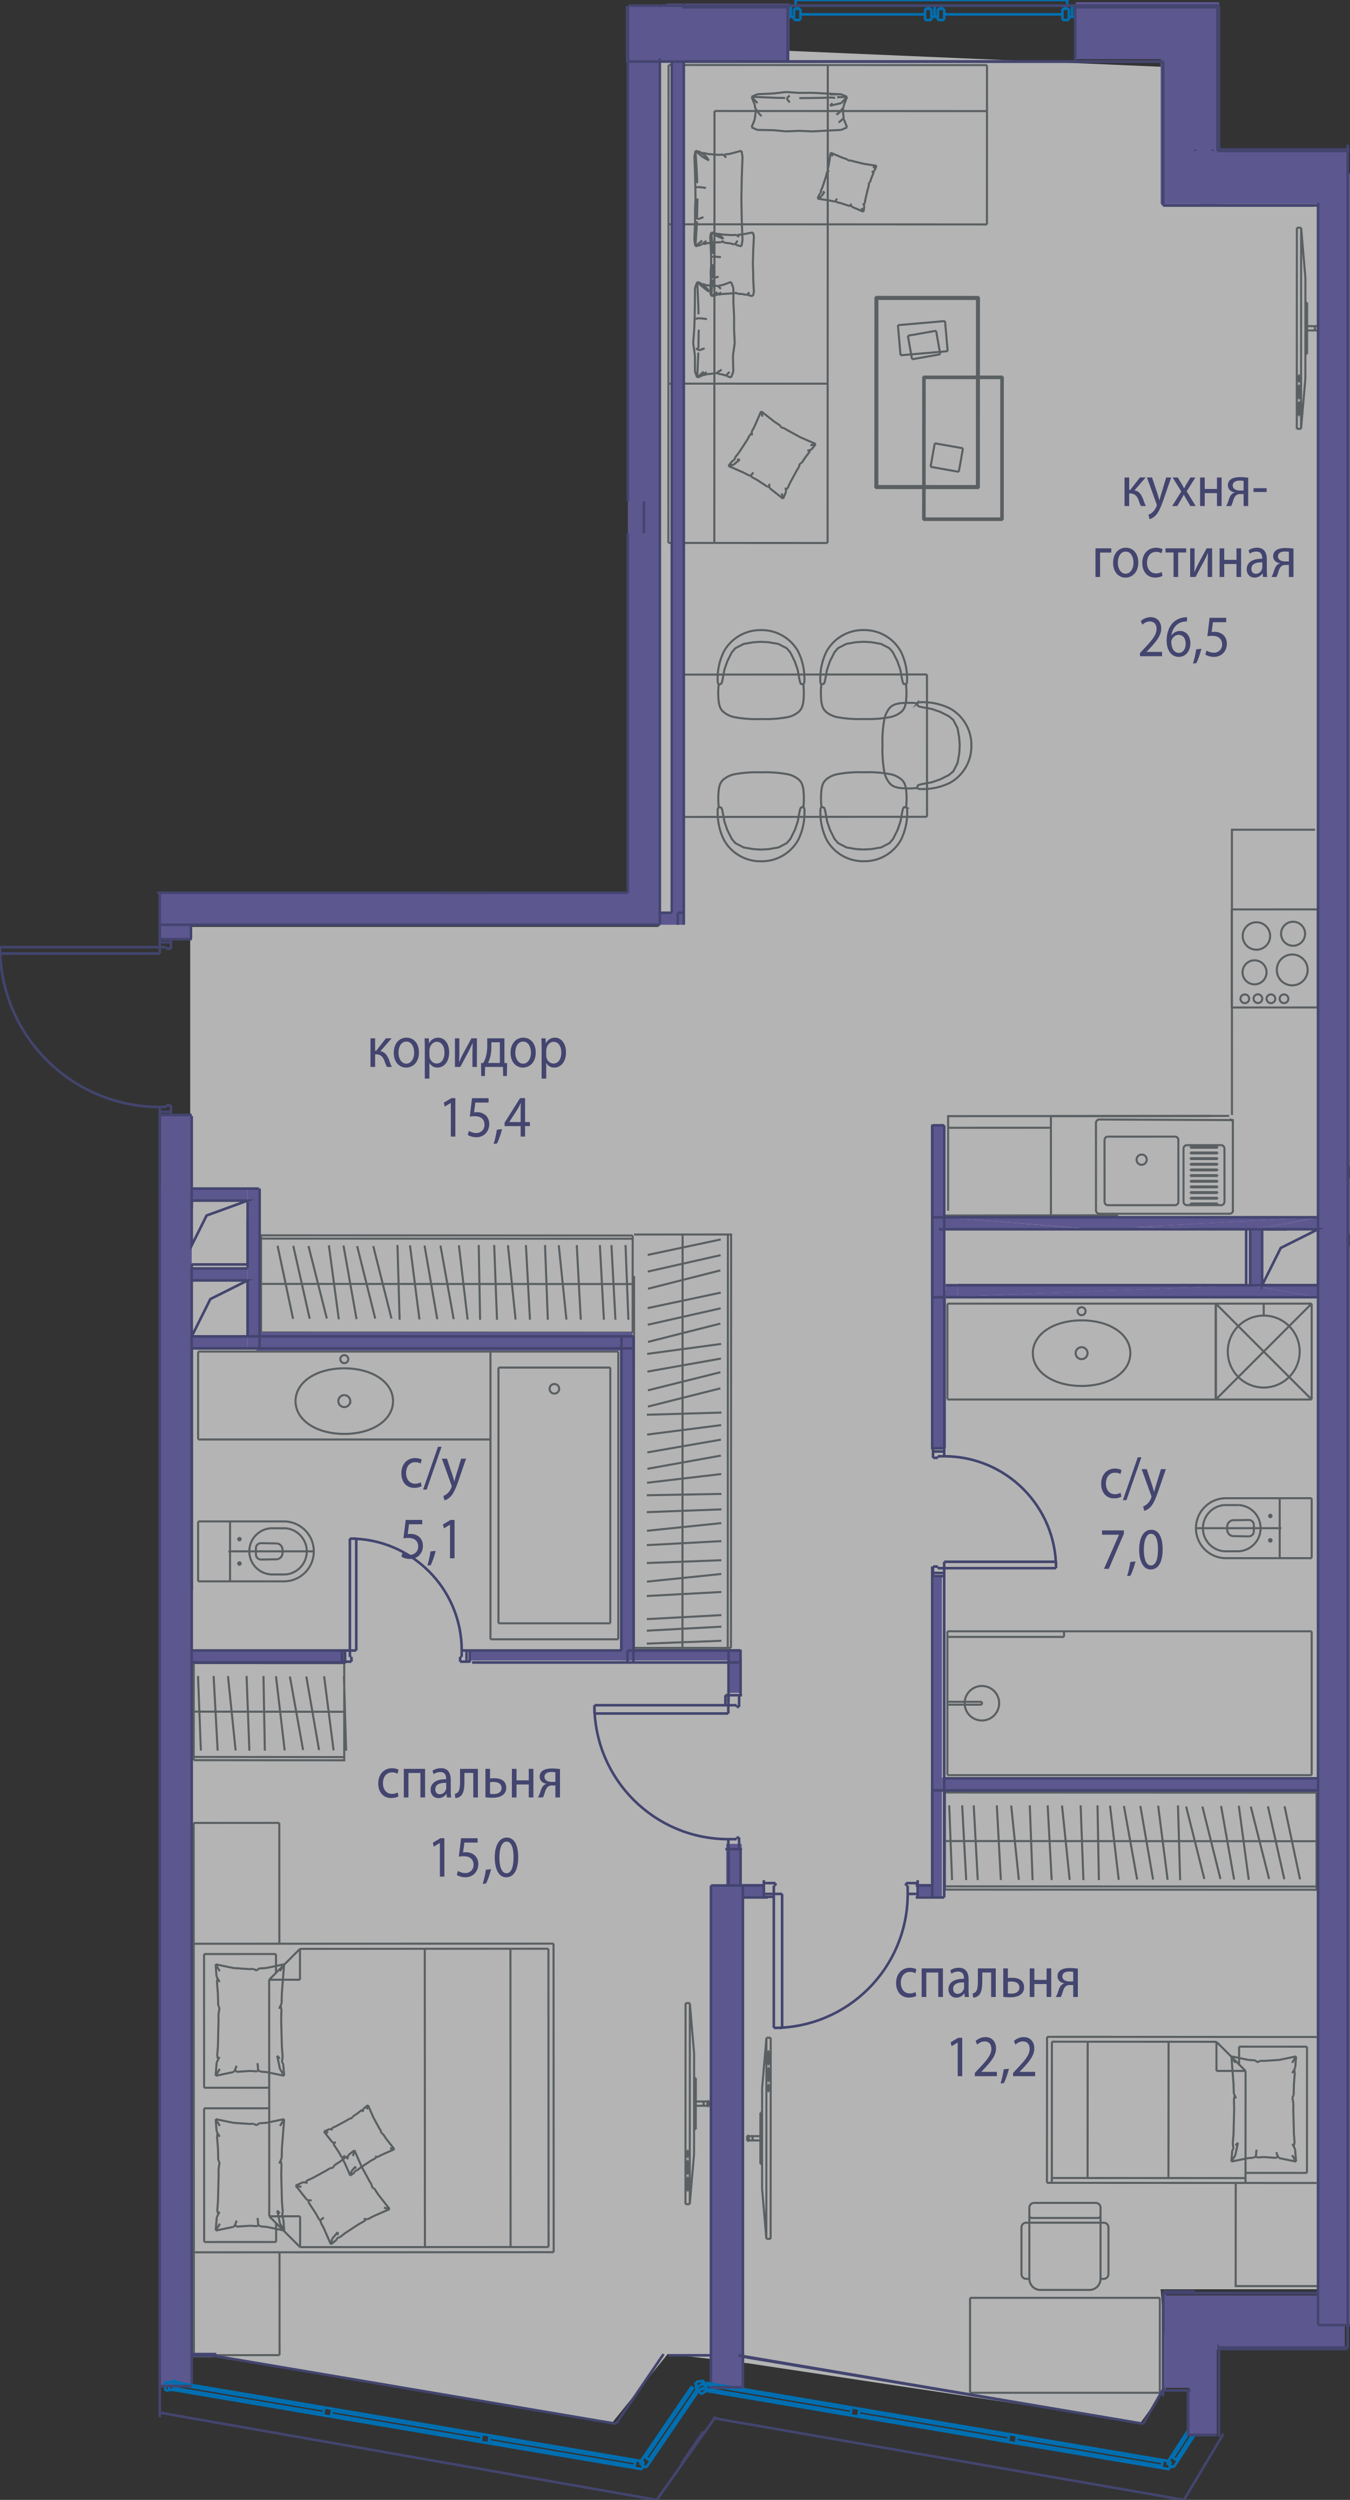 <svg version="1.1" xmlns="http://www.w3.org/2000/svg" xmlns:xlink="http://www.w3.org/1999/xlink" viewBox="0.125 0.125 130.454 241.435"><rect x="0.125" y="0.125" width="130.454" height="241.435" fill="#333333" stroke="none"/><path opacity=".63" fill="#FFF" d="M66.434 6.583h46.142v13.099s14.885-2.68 14.885 0v201.537h-15.182l.786 9.136-2.705 3.72-37.972-5.712-7.74-.893-5.344 6.604-38.417-6.306h-2.381V89.639h45.249V4.5l48.821 2.084"></path><path fill="none" stroke="#5A5F62" stroke-width=".2" stroke-miterlimit="10" d="M19.269 147.06v5.789m11.235-2.897h-8.307m.159 2.897v-5.79m0 5.79H19.27m8.286 0h-5.2m0-5.789h5.196m-8.283 0h3.087m3.92.662h1.46m-.002 4.461h-1.263m-1.615-2.606v.72m.45.448 1.572-.026m-.01-1.533-1.539-.025m-2.227-.389h.323m-.162-.168v.336m-.161 2.199h.323m-.161-.169v.336m4.292 1.543a2.895 2.895 0 1 0-.004-5.79"></path><path fill="none" stroke="#5A5F62" stroke-width=".2" stroke-miterlimit="10" d="M27.734 152.183a2.24 2.24 0 0 0 .001-4.461m-1.459 0a2.234 2.234 0 0 0 .195 4.461"></path><path fill="none" stroke="#5A5F62" stroke-width=".2" stroke-miterlimit="10" d="M25.33 149.16a.494.494 0 0 0-.474.417m0 .72c.029.235.214.42.45.448m1.572-.026a.623.623 0 0 0 .545-.546m0 0a1.524 1.524 0 0 0 0-.44m0-.001a.612.612 0 0 0-.555-.546m-3.718-.414a.114.114 0 1 1 .228 0 .114.114 0 0 1-.229 0zm-.005 2.366a.119.119 0 1 1 .237 0 .119.119 0 0 1-.237 0zm30.088-16.885a.463.463 0 1 1 .926 0 .463.463 0 0 1-.926 0zm5.867 22.648H48.292M59.1 132.2v24.7m-10.807-24.7h10.806m-10.806 24.701V132.2m11.578 26.245h-12.35m12.35-27.789v27.789M47.52 130.656h12.351M47.52 158.445v-27.789m79.354 14.164v5.79m-11.236-2.896h8.307m-.159 2.896v-5.79m0 5.79h3.088m-8.288 0h5.2m0-5.79h-5.196m8.284 0h-3.088m-3.92.663h-1.46m.002 4.462h1.264m1.614-2.607v.72m-.449.448-1.573-.026m.01-1.533 1.539-.025m2.227-.388h-.323m.162-.168v.335m.161 2.199h-.323m.162-.168v.336m-4.289-4.248a2.895 2.895 0 1 0-.004 5.79"></path><path fill="none" stroke="#5A5F62" stroke-width=".2" stroke-miterlimit="10" d="M118.407 145.483a2.24 2.24 0 0 0 0 4.462m1.265 0a2.234 2.234 0 0 0 .194-4.462"></path><path fill="none" stroke="#5A5F62" stroke-width=".2" stroke-miterlimit="10" d="M121.286 147.338a.494.494 0 0 0-.473-.416m.024 1.584a.513.513 0 0 0 .449-.447m-2.566-.125a.623.623 0 0 0 .544.546m-.544-.986a1.524 1.524 0 0 0 0 .44m.554-.987a.612.612 0 0 0-.555.547m4.046-.96a.114.114 0 1 1 .228 0 .114.114 0 0 1-.228 0zm-.005 2.366a.119.119 0 1 1 .237 0 .119.119 0 0 1-.237 0zm4.114-13.613-9.263-9.262m9.263 0-9.263 9.262m-.001-9.262h9.264m-9.264 9.262v-9.262m9.264 9.262h-9.263m9.263-9.262v9.262m-4.632-8.105v-1.157m-3.474 4.631a3.474 3.474 0 1 1 6.948 0 3.474 3.474 0 0 1-6.948 0zm-27.094 40.912h35.2m-35.2-13.895v13.895m35.2-13.895h-35.2m35.2 13.895v-13.895m-35.2 6.808h3.335m0 .279h-3.335m3.335-.279v.278m-1.667-.139a1.667 1.667 0 1 1 3.334 0 1.667 1.667 0 0 1-3.334 0zm9.602-6.406v-.54m-11.27.54h11.27m2.276-27.404a.577.577 0 0 0-.578-.576m0 1.153a.577.577 0 0 0 .577-.577m-1.153 0c0 .319.258.577.576.577m0-1.153a.577.577 0 0 0-.576.576"></path><path fill="none" stroke="#5A5F62" stroke-width=".2" stroke-miterlimit="10" d="M99.932 130.81a2.415 2.415 0 0 0 .281 1.137c.061.116.13.227.208.333a3 3 0 0 0 .253.303c.091.095.187.184.287.267.2.166.417.31.648.436.232.126.472.23.719.318.246.088.5.158.757.213.512.11 1.032.16 1.557.16.526 0 1.046-.05 1.558-.16.256-.055.51-.125.757-.213s.487-.192.719-.318c.231-.126.448-.27.648-.436.1-.083.196-.172.286-.267a3 3 0 0 0 .254-.303 2.686 2.686 0 0 0 .363-.696c.084-.25.126-.508.126-.774m0 0a2.415 2.415 0 0 0-.282-1.136 2.686 2.686 0 0 0-.207-.333 3.001 3.001 0 0 0-.254-.304 3.362 3.362 0 0 0-.286-.266c-.2-.166-.417-.31-.648-.436a5.014 5.014 0 0 0-.719-.318 6.075 6.075 0 0 0-.757-.214 7.395 7.395 0 0 0-1.558-.159c-.525 0-1.045.05-1.557.16-.256.054-.51.125-.757.213s-.487.192-.719.318c-.231.126-.449.27-.648.436a3.001 3.001 0 0 0-.54.57 2.687 2.687 0 0 0-.363.696c-.084.25-.126.508-.126.773m4.324-4.053a.386.386 0 1 1 .772 0 .386.386 0 0 1-.772 0zm-12.582 8.53v-9.262m25.936 9.262H91.675m25.935-9.262v9.262m-25.936-9.262h25.937m-83.64 9.417a.577.577 0 0 0-.576-.577m0 1.154a.577.577 0 0 0 .576-.577m-1.153 0c0 .318.258.577.577.577"></path><path fill="none" stroke="#5A5F62" stroke-width=".2" stroke-miterlimit="10" d="M33.395 134.865a.577.577 0 0 0-.577.577m-4.134 0a2.415 2.415 0 0 0 .282 1.137c.06.116.13.227.207.333a3 3 0 0 0 .254.303c.09.095.186.183.286.266.2.166.417.31.648.436.232.126.472.23.719.319s.501.158.757.213c.512.11 1.032.16 1.558.16s1.045-.05 1.557-.16c.256-.055.51-.126.757-.213a5.06 5.06 0 0 0 .719-.319c.231-.126.449-.27.648-.436a3 3 0 0 0 .54-.57 2.686 2.686 0 0 0 .363-.696c.084-.25.126-.508.126-.773"></path><path fill="none" stroke="#5A5F62" stroke-width=".2" stroke-miterlimit="10" d="M38.105 135.442a2.415 2.415 0 0 0-.281-1.137 2.686 2.686 0 0 0-.208-.333 3 3 0 0 0-.253-.303 3.36 3.36 0 0 0-.287-.266c-.2-.166-.417-.31-.648-.436a5.011 5.011 0 0 0-.719-.319 6.076 6.076 0 0 0-.757-.213c-.512-.11-1.032-.16-1.557-.16s-1.046.05-1.558.16c-.256.055-.51.126-.757.213a5.01 5.01 0 0 0-.719.319c-.231.125-.448.27-.648.436a3.36 3.36 0 0 0-.286.266 3 3 0 0 0-.254.303 2.686 2.686 0 0 0-.363.697 2.408 2.408 0 0 0-.126.773m4.325-4.054a.386.386 0 1 1 .772 0 .386.386 0 0 1-.772 0zm-13.74 7.759v-8.491m28.251 8.491H19.27m-.001-8.491H47.52m-21.386 60.666.662-.662m0 0v-1.821m-.001 0-6.953.003m0 0 .005 12.913m0 0 6.292-.002m0 0-.005-10.43m.006 12.417-6.292.002m0 0 .006 12.914m0 0 6.953-.003m0 0v-1.821m0 0-.663-.662m0 0-.004-10.43m26.986-1.005-.006-14.404m0-.001-24.007.011m0 0-2.979 2.981m0 0 .005 11.424m2.974-14.405.001 2.98m-2.98.001h2.98m-2.974 11.424.004 11.424m0 0 2.981 2.979m0 0 24.007-.01m0-.001-.006-14.403m-24.001 14.414v-2.98m-2.981.001 2.98-.001m24.505 3.466-.013-29.801m0 0-34.768.015m0 0 .013 29.8m-.001.001 34.769-.015m-19.252-9.841-.57.448m.43.108.14-.556m-2.425 1.77-.27.176m1.318-.864-.599.393m3.432 1.512-.754-1.384m0 0-.702-1.603m-2.694 1.946-1.385.754m-.882.387-.72.316m-.001 0 .557.14m1.046-.843-.526.231m-1.077.472 1.082 1.375m5.88 1.888.52-.283m-.001 0 1.603-.702m.001 0-.557-.14m-1.218-2.291-.172-.263m1.947 2.694-1.083-1.376m0 .001-.398-.609m-4.201 5.387.549-.432m-.409-.125-.14.557m.882-.693.494-.39m0 .001 1.318-.865m-3.638-.101.242.445m0 0 .702 1.603m-2.174-4.082.718 1.094m-.865-1.318.18.06m1.341 1.755.116-.108m-.116.108-.222.173m0 0 .078.27m1.084 1.491.534-.63m2.02-.76.556-.302m-.08-.204.389.035m-2.885 1.23-.02.304m-.054.269.281-.078m2.369-1.556.145-.184m-2.846 2.001.051-.183m3.412-4.853-.105-.366m.294.447-.188-.08m-6.444-.502-.251-.028m.432.066-.18-.038m.104-.184-.105.184m2.696-1.469-.411.124m.449-.294-.038.17m1.201-1.007-.563.443m.806-.634-.05.15m-.001-.001-.081.28m.081-.28-.192.042m-3.64 4.363.033-.163m1.019 1.872-.334-.615m.434.67-.1-.055m-.732-1.877-.287.005m4.42-4.839-.57.448m.43.108.14-.556m-2.425 1.77-.27.176m1.318-.864-.599.393m3.432 1.512-.754-1.384m0 0-.702-1.603m-2.694 1.946-1.385.754m-.882.387-.72.316m-.001 0 .557.14m1.046-.843-.526.231m-1.077.472 1.082 1.375m5.88 1.888.52-.283m-.001 0 1.603-.702m.001 0-.557-.14m-1.218-2.291-.172-.263m1.947 2.694-1.083-1.376m0 .001-.398-.609m-4.201 5.387.549-.432m-.409-.125-.14.557m.882-.693.494-.39m0 .001 1.318-.865m-3.638-.101.242.445m0 0 .702 1.603m-2.174-4.082.718 1.094m-.865-1.318.18.06m1.341 1.755.116-.108m-.116.108-.222.173m0 0 .078.27m1.084 1.491.534-.63m2.02-.76.556-.302m-.08-.204.389.035m-2.885 1.23-.02.304m-.054.269.281-.078m2.369-1.556.145-.184m-2.846 2.001.051-.183m3.412-4.853-.105-.366m.294.447-.188-.08m-6.444-.502-.251-.028m.432.066-.18-.038m.104-.184-.105.184m2.696-1.469-.411.124m.449-.294-.038.17m1.201-1.007-.563.443m.806-.634-.05.15m-.001-.001-.081.28m.081-.28-.192.042m-3.64 4.363.033-.163m1.019 1.872-.334-.615m.434.67-.1-.055m-.732-1.877-.287.005m5.73-9.2-.427.335m.322.082.105-.417m-1.819 1.327-.202.133m.989-.649-.45.295m2.574 1.134-.566-1.038m0 0-.526-1.202m-2.021 1.46-1.038.565m-.662.29-.54.237m0 0 .417.104m.785-.631-.395.173m-.807.354.811 1.032m4.41 1.416.39-.213m-.001 0 1.203-.526m0 0-.418-.105m-.913-1.719-.129-.197m1.46 2.021-.812-1.032m0 0-.299-.456m-3.15 4.04.411-.324m-.306-.094-.105.418m.661-.52.37-.292m.001 0 .988-.648m-2.728-.076.181.333m0 0 .527 1.203m-1.631-3.061.539.82m-.649-.988.135.045m1.006 1.316.087-.082m-.087.082-.166.13m0 0 .058.202m.813 1.118.4-.473m1.515-.569.417-.227m-.06-.153.292.027m-2.164.922-.014.228m-.041.202.21-.06m1.777-1.166.109-.138m-2.134 1.501.038-.137m2.559-3.64-.079-.275m.22.336-.14-.06m-4.833-.377-.189-.021m.324.05-.135-.029m.078-.138-.078.138m2.021-1.102-.308.093m.337-.22-.029.127m.902-.755-.423.332m.605-.476-.039.113m0-.001-.06.21m.06-.21-.143.032m-2.731 3.273.025-.123m.765 1.404-.251-.46m.326.502-.075-.042m-.55-1.408-.215.004m3.315-3.629-.427.335m.322.082.105-.417m-1.819 1.327-.202.133m.989-.649-.45.295m2.574 1.134-.566-1.038m0 0-.526-1.202m-2.021 1.46-1.038.565m-.662.29-.54.237m0 0 .417.104m.785-.631-.395.173m-.807.354.811 1.032m4.41 1.416.39-.213m-.001 0 1.203-.526m0 0-.418-.105m-.913-1.719-.129-.197m1.46 2.021-.812-1.032m0 0-.299-.456m-3.15 4.04.411-.324m-.306-.094-.105.418m.661-.52.37-.292m.001 0 .988-.648m-2.728-.076.181.333m0 0 .527 1.203m-1.631-3.061.539.82m-.649-.988.135.045m1.006 1.316.087-.082m-.087.082-.166.13m0 0 .058.202m.813 1.118.4-.473m1.515-.569.417-.227m-.06-.153.292.027m-2.164.922-.014.228m-.041.202.21-.06m1.777-1.166.109-.138m-2.134 1.501.038-.137m2.559-3.64-.079-.275m.22.336-.14-.06m-4.833-.377-.189-.021m.324.05-.135-.029m.078-.138-.078.138m2.021-1.102-.308.093m.337-.22-.029.127m.902-.755-.423.332m.605-.476-.039.113m0-.001-.06.21m.06-.21-.143.032m-2.731 3.273.025-.123m.765 1.404-.251-.46m.326.502-.075-.042m-.55-1.408-.215.004m-11.406-2.276.093 1.168m.314-.508-.407-.66m.275 4.858.013.523m-.064-2.559.029 1.164m3.059-3.522-1.575-.105m0 0-1.737-.359m.288 5.381-.063 2.56m-.121 1.553-.099 1.268m0 0 .406-.66m-.186-2.161-.072.927m-.148 1.894 1.736-.36m4.638-6.623.024-.96m0 0 .22-2.821m0 0-.406.66m-2.591-.216-.314.021m3.311-.465-1.736.36m0 0-.727.049m2.468 10.352-.09-1.125m-.317.466.407.66m-.144-1.808-.08-1.014m0 0-.064-2.56m-1.954 4.989.505.033m0 0 1.737.36m-4.619-.376 1.307-.088m-1.575.106.144-.2m2.194-.407-.034-.251m.034.251.035.454m0 0 .272.118m1.835-.267-.267-1.272m.386-3.449.025-1.029m-.216-.058.23-.513m-.425 5.049.251.28m.203.301.077-.457m-.121-4.602-.082-.355m.257 5.639-.131-.225m-2.414-8.808-.368-.159m.534-.035-.166.194m-3.737 8.565-.153.328m.279-.547-.126.22m-.104-.299.104.298m.123-4.984-.105.676m-.022-.872.127.196m-.248-2.516.091 1.156m-.13-1.654.102.196m0 0 .199.347m-.199-.347-.063.302m1.877 8.718-.124-.183m2.13.141-.699-.046m.798-.047-.099.093m-1.987-.545-.143.404m-1.885-10.201.093 1.168m.314-.508-.407-.66m.275 4.858.013.523m-.064-2.559.029 1.164m3.059-3.522-1.575-.105m0 0-1.737-.359m.288 5.381-.063 2.56m-.121 1.553-.099 1.268m0 0 .406-.66m-.186-2.161-.072.927m-.148 1.894 1.736-.36m4.638-6.623.024-.96m0 0 .22-2.821m0 0-.406.66m-2.591-.216-.314.021m3.311-.465-1.736.36m0 0-.727.049m2.468 10.352-.09-1.125m-.317.466.407.66m-.144-1.808-.08-1.014m0 0-.064-2.56m-1.954 4.989.505.033m0 0 1.737.36m-4.619-.376 1.307-.088m-1.575.106.144-.2m2.194-.407-.034-.251m.034.251.035.454m0 0 .272.118m1.835-.267-.267-1.272m.386-3.449.025-1.029m-.216-.058.23-.513m-.425 5.049.251.28m.203.301.077-.457m-.121-4.602-.082-.355m.257 5.639-.131-.225m-2.414-8.808-.368-.159m.534-.035-.166.194m-3.737 8.565-.153.328m.279-.547-.126.22m-.104-.299.104.298m.123-4.984-.105.676m-.022-.872.127.196m-.248-2.516.091 1.156m-.13-1.654.102.196m0 0 .199.347m-.199-.347-.063.302m1.877 8.718-.124-.183m2.13.141-.699-.046m.798-.047-.099.093m-1.987-.545-.143.404m-1.891-25.15.092 1.168m.314-.509-.406-.659m.275 4.858.013.523m-.065-2.56.03 1.165m3.059-3.523-1.576-.104m0 0-1.736-.359m.288 5.381-.063 2.56m-.121 1.552-.1 1.269m.001 0 .405-.66m-.185-2.162-.072.927m-.148 1.895 1.736-.36m4.638-6.623.023-.96m0 0 .22-2.822m.001 0-.406.66m-2.592-.214-.313.02m3.311-.466-1.737.36m0 .001-.726.048m2.467 10.353-.089-1.125m-.317.466.406.659m-.142-1.808-.08-1.013m0 0-.066-2.56m-1.953 4.989.505.033m-.001 0 1.737.359m-4.619-.376 1.308-.087m-1.576.105.145-.2m2.194-.406-.034-.251m.034.251.035.454m0 0 .272.118m1.835-.267-.267-1.272m.386-3.45.025-1.028m-.216-.059.23-.512m-.425 5.049.25.28m.204.3.077-.457m-.12-4.601-.083-.355m.256 5.638-.13-.225m-2.414-8.807-.369-.159m.535-.036-.166.195m-3.737 8.565-.153.328m.278-.547-.125.219m-.104-.299.104.299m.123-4.983-.105.675m-.023-.872.127.196m-.247-2.516.09 1.155m-.13-1.653.103.196m0 0 .198.347m-.198-.347-.063.302m1.876 8.717-.123-.182m2.13.142-.7-.047m.799-.047-.1.093m-1.986-.545-.143.404m-1.885-10.201.092 1.168m.314-.509-.406-.659m.275 4.858.013.523m-.065-2.56.03 1.165m3.059-3.523-1.576-.104m0 0-1.736-.359m.288 5.381-.063 2.56m-.121 1.552-.1 1.269m.001 0 .405-.66m-.185-2.162-.072.927m-.148 1.895 1.736-.36m4.638-6.623.023-.96m0 0 .22-2.822m.001 0-.406.66m-2.592-.214-.313.02m3.311-.466-1.737.36m0 .001-.726.048m2.467 10.353-.089-1.125m-.317.466.406.659m-.142-1.808-.08-1.013m0 0-.066-2.56m-1.953 4.989.505.033m-.001 0 1.737.359m-4.619-.376 1.308-.087m-1.576.105.145-.2m2.194-.406-.034-.251m.034.251.035.454m0 0 .272.118m1.835-.267-.267-1.272m.386-3.45.025-1.028m-.216-.059.23-.512m-.425 5.049.25.28m.204.3.077-.457m-.12-4.601-.083-.355m.256 5.638-.13-.225m-2.414-8.807-.369-.159m.535-.036-.166.195m-3.737 8.565-.153.328m.278-.547-.125.219m-.104-.299.104.299m.123-4.983-.105.675m-.023-.872.127.196m-.247-2.516.09 1.155m-.13-1.653.103.196m0 0 .198.347m-.198-.347-.063.302m1.876 8.717-.123-.182m2.13.142-.7-.047m.799-.047-.1.093m-1.986-.545-.143.404m4.294 17.608.004 9.934m0 0-8.278.003m0 0-.004-9.933m-.001 0 8.279-.004m-.019-41.468.006 11.667m0 0-8.278.004m0 0-.006-11.668m0 0 8.278-.003m22.347 40.962-8.278.004m8.265-28.812.013 28.808m-8.291-28.804 8.278-.004m-8.265 28.812-.013-28.808m50.268-15.093-.004 9.378m35.914-9.364-35.91-.014m-.004 9.378 35.91.015m-35.91-.327 35.91.014m-35.908-4.391 35.91.015m-35.222 3.75-.274-7.212m9.9 7.21-.389-7.206m-7.872 7.206-.389-7.206m10.389 7.193-.74-7.179m2.068 7.197-.27-7.213m-7.709 7.208-.389-7.206m-1.844 7.206-.388-7.206m4.36 7.193-.74-7.179m2.068 7.197-.27-7.213m6.676 7.215-.132-7.216m2.05 7.193-.842-7.168m2.622 7.136-1.276-7.103m2.817 7.108-1.232-7.112m2.637 7.136-.916-7.159m2.126 7.187-.21-7.214m2.548 7.108-1.76-7m3.317 7.002-1.747-7.003m3.067 7.055-1.261-7.106m2.675 7.13-.962-7.153m2.93 7.076-1.773-6.996m3.243 7.019-1.587-7.041m3.105 7.051-1.497-7.06m-32.819 8.049.004-9.378m28.091 9.39 7.815.003v-9.379m-66.087-44.429.004-9.378m-35.914 9.364 35.91.014m.004-9.378-35.91-.015m35.91.327-35.91-.014m35.908 4.391-35.91-.015m35.221-3.75.275 7.212m-9.9-7.21.389 7.206m7.872-7.206.389 7.206m-10.389-7.193.74 7.179m-2.068-7.196.27 7.212m7.709-7.208.389 7.206m1.844-7.206.388 7.206m-4.36-7.193.74 7.179m-2.068-7.196.27 7.212m-6.676-7.215.132 7.216m-2.05-7.193.842 7.168m-2.622-7.136 1.276 7.103m-2.816-7.107 1.23 7.11m-2.636-7.135.916 7.159m-2.126-7.187.21 7.214m-2.548-7.108 1.76 7m-3.317-7.002 1.747 7.003m-3.067-7.055 1.261 7.106m-2.674-7.13.961 7.152m-2.93-7.075 1.773 6.996m-3.243-7.018 1.587 7.04m-3.105-7.051 1.497 7.06m32.819-8.049-.004 9.378m-28.091-9.39-7.815-.003v9.379m36.03 30.462 9.378.004m-9.364-35.914-.014 35.91m9.378.004.015-39.929m-.328 39.929.015-39.929m-4.391 39.927.015-39.929m3.75 39.241-7.212.274m7.211-9.899-7.208.388m7.208 7.873-7.208.388m7.194-10.388-7.18.74m7.197-2.068-7.212.27m7.209 7.709-7.208.388m7.208 1.845-7.208.388m7.194-4.361-7.18.741m7.197-2.068-7.212.27m7.215-6.676-7.216.132m7.192-2.05-7.168.842m7.136-2.623-7.103 1.277m7.109-2.817-7.112 1.231m7.136-2.636-7.159.916m7.187-2.126-7.214.21m7.108-2.548-7 1.759m7.002-3.316-7.003 1.747m7.055-3.067-7.106 1.26m7.13-2.674-7.153.962m7.076-2.93-6.997 1.773m7.019-3.243-7.04 1.586m7.051-3.104-7.06 1.496m7.027-3.644-6.997 1.773m7.019-3.243-7.04 1.587m7.051-3.104-7.06 1.496m8.049 37.954-9.378-.004m9.389-28.09.004-11.835H61.4M18.85 160.74l-.005 9.378m14.549-9.364-14.545-.014m-.004 9.378 14.545.015m-14.544-.327 14.545.014m-14.544-4.391 14.545.015m-13.856 3.75-.275-7.212m1.895 7.21-.389-7.206m2.128 7.194-.74-7.18m2.068 7.196-.27-7.212m1.764 7.215-.132-7.216m2.05 7.193-.842-7.168m2.622 7.136-1.276-7.103m2.817 7.108-1.231-7.112m2.636 7.136-.916-7.159m2.127 7.187-.211-7.214m-14.516 8.131.004-9.378m14.318 9.39.223.003v-9.379m87.097 39.376-.625-.625m0 0v-1.72m.001.001 6.564.003m0 0-.005 12.192m0-.001-5.94-.002m.001 0 .004-9.847m-18.72 10.774.006-13.599m0 0 15.901.01m0 0 2.813 2.815m0-.001-.005 10.786m-2.808-13.6v2.813m2.813.001h-2.814m2.887 10.35-18.798-.01m0 0 .005.435m-.475.033.012-14.1m0-.001 26.062.014m-.012 14.102-26.062-.015m26.074-14.087-7.816-.003m5.822 1.88-.087 1.103m-.297-.481.384-.622m-.26 4.587-.012.493m.062-2.416-.029 1.1m-2.888-3.327 1.487-.098m0 0 1.64-.339m-.272 5.08.06 2.417m.114 1.466.093 1.197m0 0-.383-.622m.176-2.041.068.875m.139 1.788-1.639-.34m-4.378-6.252-.023-.907m0 .001-.208-2.664m.001 0 .382.622m2.448-.202.295.02m-3.125-.44 1.638.34m0 0 .686.046m-2.329 9.774.084-1.063m.3.44-.384.623m.135-1.706.075-.958m0 0 .062-2.416m1.844 4.709-.477.032m0 0-1.639.339m4.361-.355-1.235-.082m1.487.099-.136-.189m-2.072-.383.033-.238m-.033.238-.032.428m0 0-.257.111m-1.732-.252.252-1.2m-.364-3.257-.024-.97m.204-.056-.217-.484m.4 4.767-.236.264m-.192.283-.072-.43m.113-4.345.078-.335m-.242 5.323.123-.212m2.279-8.316.348-.15m-.505-.033.157.183m3.529 8.087.144.31m-.264-.517.12.207m.098-.282-.099.282m-.115-4.705.098.638m.021-.824-.12.186m.235-2.376-.086 1.09m.123-1.561-.097.186m0 0-.187.328m.187-.328.06.285m-1.772 8.23.116-.172m-2.011.133.66-.043m-.753-.045.093.088m1.877-.514.134.381m1.78-9.631-.087 1.103m-.297-.481.384-.622m-.26 4.587-.012.493m.062-2.416-.029 1.1m-2.888-3.327 1.487-.098m0 0 1.64-.339m-.272 5.08.06 2.417m.114 1.466.093 1.197m0 0-.383-.622m.176-2.041.068.875m.139 1.788-1.639-.34m-4.378-6.252-.023-.907m0 .001-.208-2.664m.001 0 .382.622m2.448-.202.295.02m-3.125-.44 1.638.34m0 0 .686.046m-2.329 9.774.084-1.063m.3.44-.384.623m.135-1.706.075-.958m0 0 .062-2.416m1.844 4.709-.477.032m0 0-1.639.339m4.361-.355-1.235-.082m1.487.099-.136-.189m-2.072-.383.033-.238m-.033.238-.032.428m0 0-.257.111m-1.732-.252.252-1.2m-.364-3.257-.024-.97m.204-.056-.217-.484m.4 4.767-.236.264m-.192.283-.072-.43m.113-4.345.078-.335m-.242 5.323.123-.212m2.279-8.316.348-.15m-.505-.033.157.183m3.529 8.087.144.31m-.264-.517.12.207m.098-.282-.099.282m-.115-4.705.098.638m.021-.824-.12.186m.235-2.376-.086 1.09m.123-1.561-.097.186m0 0-.187.328m.187-.328.06.285m-1.772 8.23.116-.172m-2.011.133.66-.043m-.753-.045.093.088m1.877-.514.134.381m-4.054 2.591-.005 9.962h8.322m-8.317-9.962 7.816.003m-22.132-.482 7.815.004m-7.804-13.167-.011 13.163m7.827-13.16-7.816-.003m7.804 13.167.012-13.164m-.847 33.903V225.1m0-3.055v9.169H93.865m0 0v-9.169m0 0h18.337m-5.959-7.716a.23.23 0 0 0 .229-.23m-6.877.001a.23.23 0 0 0 .23.229m6.647-.229v6.112m-6.877-6.112v-.765m6.877 0a.458.458 0 0 0-.459-.458m-5.959 0a.458.458 0 0 0-.459.458m.23.994h6.418m-6.189-1.452h5.96m.763 7.335a.458.458 0 0 0 .459-.459m-8.405 0a.46.46 0 0 0 .459.459m7.182 0h.305m-7.182 0h-.305m0-5.425a.458.458 0 0 0-.459.458m8.405 0a.458.458 0 0 0-.459-.458m.459.458v4.508m-8.405-4.508v4.508m6.571 1.528c.59 0 1.07-.479 1.07-1.07m-6.877.001c0 .59.48 1.07 1.07 1.07m5.807-7.947v.764m-1.07 7.182h-4.737m-1.07-1.069v-6.113m-.305.688h7.487m-33.175-5.667h.166m-.164-4.966-.002 4.967m.168-4.967h-.166m.164 4.966.002-4.966m-1.284 2.69h1.117m-1.117-.414v.414m1.117-.414h-1.117m1.117.414v-.414m-1.283.455h.166m-.166-.497v.497m.166-.497h-.166m.166.497v-.497m1.692 9.96h.414m-.825-4.855.411 4.855m-.408-14.566-.003 9.71m.42-14.565-.416 4.855m.829-4.855h-.413m.405 19.421.009-19.42m-.166 1.294-.001 1.295m0 0h-.103m-.001 0 .001-1.295m0 0h.104m-.001 1.618v1.295m-.001 0h-.103m0 0v-1.295m0 0h.104m-.001 1.619v.647m0 0h-.104m.001 0v-.647m0 0h.103m-.255 14.889.009-19.421m-1.143 9.917a.207.207 0 1 1 0-.414m-5.681-5.624h-.166m.163 4.966.003-4.966m-.168 4.966h.166m-.164-4.967-.002 4.967m1.285-2.69h-1.118m1.118.414v-.414m-1.118.414h1.117m-1.117-.414v.414m1.283-.455h-.166m.166.497v-.497m-.166.497h.166m-.165-.497-.001.497m-1.693-9.96h-.414m.826 4.856-.412-4.856m.408 14.566.004-9.71M66.778 213l.416-4.856m-.83 4.856h.414m-.406-19.422-.008 19.421m.166-1.295v-1.294m0 0h.104m0 0v1.294m0 0h-.104m0-1.618.001-1.295m0 0h.104m0 0v1.295m-.001 0h-.103m.001-1.618v-.648m0 0h.103m0 0v.648m0 0h-.103m.254-14.89L66.778 213m1.142-9.918a.207.207 0 0 1 0 .414m58.515-174.149h-.166m.163 4.967.003-4.967m-.168 4.967h.165m-.163-4.967-.002 4.967m1.284-2.69h-1.117m1.116.414.001-.414m-1.118.414h1.118m-1.117-.414v.414m1.283-.455h-.166m.165.497v-.497m-.166.497h.166m-.165-.497v.496m-1.693-9.959h-.414m.826 4.855-.412-4.855m.408 14.566.004-9.71m-.42 14.564.416-4.854m-.83 4.854h.414m-.406-19.42-.008 19.42m.166-1.294v-1.295m.001 0h.103m0 0v1.295m0 0h-.104m.001-1.618v-1.295m0 0h.104m0 0v1.295m-.001 0h-.103m0-1.618v-.648m.001 0h.103m0 0v.647m0 .001h-.104m.255-14.89-.008 19.42m1.142-9.916a.207.207 0 1 1 0 .414m-25.315 75.876 15.025-.006m-15.022 5.801-.003-5.795m13.043-.006 2.469-.005m-15.509 9.945-.003-9.934m17.495-.1-.004-27.557h8.042m-25.533 27.657-9.934.004v9.135m.004-8.009 9.933-.004m17.598 7.972a.331.331 0 0 1-.331.332h-12.745m13.072-8.775a.331.331 0 0 0-.331-.331"></path><path fill="none" stroke="#5A5F62" stroke-width=".2" stroke-miterlimit="10" d="m106.36 108.243 12.9.058v8.775m-12.9-8.833a.331.331 0 0 0-.331.331m0 0 .004 8.444m0 0a.33.33 0 0 0 .33.331m-4.686-9.435 17.225-.018m-27.942 9.619 17.225-.019m-.994-.976 6.474-.002m.331-.331-.003-5.96m-.331-.331-6.473.002m-.331.332.002 5.96m7.964.328 3.294-.002m.332-.331-.003-5.133m-.331-.331-3.295.002m-.331.331.002 5.133m.663.248 2.632-.001m0 0v-.083m0-.001-2.632.002m0 0v.083m0-.547h2.632m0-.001v-.083m0 0-2.632.001m0 0v.083m-.001-.546 2.633-.001m0-.001v-.082m0 0-2.633.001m0 .001v.082m0-.546 2.633-.002m0 0v-.082m0 0h-2.633m0 .001v.083m0-.546 2.632-.002m0 0v-.083m0 0-2.632.001m0 0v.083m0-.546 2.632-.001m0 0v-.083m0 0-2.632.001m0 0v.083m-.001-.546 2.633-.002m0 0v-.082m0 0h-2.633m0 .001v.083m0-.547 2.633-.001m0 0v-.083m0 0-2.633.001m0 0v.083m0-.546 2.632-.001m0 0v-.083m0 0-2.632.001m0 0v.083m0-.547h2.632m0-.001v-.082m0 0h-2.632m0 .001v.082m-.001-.546 2.633-.001m0 0v-.083m0 0-2.633.001m0 0v.083m-1.487 5.547a.331.331 0 0 0 .33-.331"></path><path fill="none" stroke="#5A5F62" stroke-width=".2" stroke-miterlimit="10" d="M113.993 110.227a.331.331 0 0 0-.331-.331m-6.473.002a.331.331 0 0 0-.331.332m.002 5.96c0 .183.148.33.331.33m10.927-.004a.331.331 0 0 0 .331-.331m-.002-5.133a.331.331 0 0 0-.331-.33m-3.295.001a.331.331 0 0 0-.33.331m.001 5.133c0 .182.149.33.332.33m-4.554-3.929a.497.497 0 1 1 .396-.911.497.497 0 0 1-.396.91zm17.196-15.165-.004-9.47m0 0-8.312.003m0 0 .004 9.47m0 0 8.312-.003m-5.93-5.577a1.324 1.324 0 1 0-.001-2.65m0 .001a1.324 1.324 0 1 0 .001 2.649m-.181 3.344a1.159 1.159 0 1 0 0-2.318m-.001 0a1.159 1.159 0 1 0 .001 2.318m3.643.098a1.49 1.49 0 1 0-.001-2.98m0 0a1.49 1.49 0 1 0 .001 2.98m.082-3.824a1.159 1.159 0 1 0-.002-2.318m0 0a1.159 1.159 0 1 0 .001 2.318m-5.049 4.953a.42.42 0 1 1 .771.336.42.42 0 0 1-.771-.336zm1.262 0a.42.42 0 1 1 .77.335.42.42 0 0 1-.77-.335zm1.261-.001a.42.42 0 1 1 .772.336.42.42 0 0 1-.772-.336zm1.262 0a.42.42 0 1 1 .771.335.42.42 0 0 1-.771-.335zM80.11 21.794l-15.386-.006m0 0 .006-15.386m0 0 15.386.007m0 0-.007 15.385m.005-10.944-10.944-.005m-.005 10.945.005-10.945m10.94 10.949-.007 15.386m0 0-15.386-.006m0 0 .007-15.386m0 0 15.385.006m-10.944-.004-.007 15.386m2.61-13.258-.482-.128m.588-.437-.106.565m-2.005-.381-.216-.018m1.057.091-.48-.042m1.675-2.298.075 2.083m-.108-4.05.033 1.967m-2.252 2.25-1.056.088m-.641.17-.524.138m0 0 .65-.565m.514.257-.382.101m-.782.207.15-2.42m2.735-6.468.397-.033m0 0 1.164-.308m0 0 .105.566m-.077 2.082.077-2.082m-4.547-.568.465.123m.185.442-.65-.565m.746.198.419.111m0 0 1.056.09m-2.06 2.726-.013-.705m0 0-.148-2.42m.153 6.438.037-1.822m.585-1.064.236.047m-.236-.047-.565-.049m.44-2.938.643.373m.928-.539.424-.036m-2.18-.24.594.465m0 0 .041.054m.193.296-.234-.35m-.42-.329.107-.061m2.222.466-.158-.17m-.165-.131.165.13m1.638 3.441-.008.227m.03-1.511-.022 1.284m-.005.159.002.015m0 0-.01.51m-3.915 4.475.541-.389m1.651.002-.279.146m1.317.199-.476-.127m.601.039.197-.277m-.197.277-.124.088m.068-.048.137.102m-4.065-.44.105.566m.711-.272.071.065m-.775-4.409-.05 1.286m-.062 2.764.077-2.081m0 0-.015-.683m.275.709-.21-.199m-.018-6.411-.105.566m0-.001.075 2.083m.02.95-.004.02m0-.001.017.999m-.019-1.15-.014-.818m.004 3.594-.02-.34m.02.34.044.169m-.028-2.813.03-.047m.19-.048-.19.048m-.036-.085.007.132m2.89-3.255-.145.092m-.109 8.316.166.132m-2.02-2.472-.545.2m4.21 2.622-.482-.128m.588-.437-.106.565m-2.005-.381-.216-.018m1.057.091-.48-.042m1.675-2.298.075 2.083m-.108-4.05.033 1.967m-2.252 2.25-1.056.088m-.641.17-.524.138m0 0 .65-.565m.514.257-.382.101m-.782.207.15-2.42m2.735-6.468.397-.033m0 0 1.164-.308m0 0 .105.566m-.077 2.082.077-2.082m-4.547-.568.465.123m.185.442-.65-.565m.746.198.419.111m0 0 1.056.09m-2.06 2.726-.013-.705m0 0-.148-2.42m.153 6.438.037-1.822m.585-1.064.236.047m-.236-.047-.565-.049m.44-2.938.643.373m.928-.539.424-.036m-2.18-.24.594.465m0 0 .041.054m.193.296-.234-.35m-.42-.329.107-.061m2.222.466-.158-.17m-.165-.131.165.13m1.638 3.441-.008.227m.03-1.511-.022 1.284m-.005.159.002.015m0 0-.01.51m-3.915 4.475.541-.389m1.651.002-.279.146m1.317.199-.476-.127m.601.039.197-.277m-.197.277-.124.088m.068-.048.137.102m-4.065-.44.105.566m.711-.272.071.065m-.775-4.409-.05 1.286m-.062 2.764.077-2.081m0 0-.015-.683m.275.709-.21-.199m-.018-6.411-.105.566m0-.001.075 2.083m.02.95-.004.02m0-.001.017.999m-.019-1.15-.014-.818m.004 3.594-.02-.34m.02.34.044.169m-.028-2.813.03-.047m.19-.048-.19.048m-.036-.085.007.132m2.89-3.255-.145.092m-.109 8.316.166.132m-2.02-2.472-.545.2m3.208 15.291-.355-.128m.573-.438-.218.566m-1.476-.381-.158-.018m1.818-1.712.034 1.545m-1.074.257-.355-.041m1.395-1.761.172-1.219m-.062-1.286.062 1.286m-1.99 2.931-.778.09m-.471.169-.386.139m0 0 .62-.566m.237.257-.281.102m-.576.207.11-2.42m3.381-6.245.01 1.546m-1.377-1.77.292-.033m0 0 .857-.309m0 0 .218.566m.072 4.05.002-1.283m-.064-1.221.064 1.22m-3.561-3.333.342.123m.277.443-.619-.566m.549.198.308.111m0 0 .777.09m-1.515 2.725-.01-.704m0 0-.109-2.42m.112 6.438.027-1.822m.572-1.064.223.047m-.223-.047-.557-.048m.465-2.938.517.372m.498-.539.313-.036m0 0 .348.3m-1.953-.54.578.465m.216.35-.216-.35m-.429-.345.058-.045m-.167 8.895.516-.389m.891.148.566-.386m.404.584-.35-.126m.442.038.271-.276m-.271.276-.092.088m.036-.034.115.09m-3.134-1.986.002 1.546m.001 0 .217.566m.529-.247.047.04m-.965-3.124.098-1.285m-.098 1.285.17 1.22m.391-.51-.296-.2m.128-6.411-.218.566m-.012 1.545.012-1.545m-.03 2.764.018-1.219m-.018 1.219-.047 1.286m.098-1.017.07-.048m.281-.047-.28.047m2.246-3.208-.111.074m-.098 8.352.143.114m-1.345-2.472-.541.2m3.097 2.622-.355-.128m.573-.438-.218.566m-1.476-.381-.158-.018m1.818-1.712.034 1.545m-1.074.257-.355-.041m1.395-1.761.172-1.219m-.062-1.286.062 1.286m-1.99 2.931-.778.09m-.471.169-.386.139m0 0 .62-.566m.237.257-.281.102m-.576.207.11-2.42m3.381-6.245.01 1.546m-1.377-1.77.292-.033m0 0 .857-.309m0 0 .218.566m.072 4.05.002-1.283m-.064-1.221.064 1.22m-3.561-3.333.342.123m.277.443-.619-.566m.549.198.308.111m0 0 .777.09m-1.515 2.725-.01-.704m0 0-.109-2.42m.112 6.438.027-1.822m.572-1.064.223.047m-.223-.047-.557-.048m.465-2.938.517.372m.498-.539.313-.036m0 0 .348.3m-1.953-.54.578.465m.216.35-.216-.35m-.429-.345.058-.045m-.167 8.895.516-.389m.891.148.566-.386m.404.584-.35-.126m.442.038.271-.276m-.271.276-.092.088m.036-.034.115.09m-3.134-1.986.002 1.546m.001 0 .217.566m.529-.247.047.04m-.965-3.124.098-1.285m-.098 1.285.17 1.22m.391-.51-.296-.2m.128-6.411-.218.566m-.012 1.545.012-1.545m-.03 2.764.018-1.219m-.018 1.219-.047 1.286m.098-1.017.07-.048m.281-.047-.28.047m2.246-3.208-.111.074m-.098 8.352.143.114m-1.345-2.472-.541.2m5.201-5.241-.435-.085m.541-.292-.105.377m-1.812-.254-.195-.012m.955.06-.435-.028m1.523-1.531.069 1.388m-.07-1.843-.029-.857m.03 1.312-.001-.455m-2.042 1.954-.955.059m-.579.113-.473.092m0 0 .597-.377m.456.172-.346.067m-.707.138.135-1.613m2.471-4.312.358-.022m0 0 1.052-.205m0 0 .105.377m-.069 1.388.069-1.388m-4.118-.379.42.082m.176.295-.596-.377m.674.132.378.074m0 0 .954.06m-1.861 1.816-.012-.469m0 0-.133-1.613m.139 4.292.032-1.215m.539-.709.216.031m-.216-.031-.52-.032m.406-1.959.584.248m.826-.359.384-.024m-1.97-.16.546.31m0 0 .037.036m.177.197-.214-.233m-.388-.22.096-.04m2.015.31-.15-.113m-.149-.087.149.087m1.489 2.294-.004.152m.025-1.008-.02.856m-.004.114v.002m0 0-.008.34M69.33 28.63l.497-.26m1.484.002-.252.098m1.191.132-.431-.084m.543.026.186-.185m-.186.185-.112.058m.06-.032.125.069m-3.683-.294.105.377m.643-.18.064.042m-.711-2.939-.06.857m-.041 1.843.07-1.388m0 0-.028-.455m.273.473-.2-.133m-.007-4.274-.105.377m0 0 .068 1.388m.016.634-.001.013m0 0 .015.665m-.017-.766-.013-.546m.004 2.397-.033-.228m.033.228.04.112m-.028-1.875.029-.031m.182-.032-.182.032m-.032-.057.003.088m2.624-2.17-.132.06m-.099 5.546.152.087m-1.816-1.648-.501.133m3.803 1.749-.435-.085m.541-.292-.105.377m-1.812-.254-.195-.012m.955.06-.435-.028m1.523-1.531.069 1.388m-.07-1.843-.029-.857m.03 1.312-.001-.455m-2.042 1.954-.955.059m-.579.113-.473.092m0 0 .597-.377m.456.172-.346.067m-.707.138.135-1.613m2.471-4.312.358-.022m0 0 1.052-.205m0 0 .105.377m-.069 1.388.069-1.388m-4.118-.379.42.082m.176.295-.596-.377m.674.132.378.074m0 0 .954.06m-1.861 1.816-.012-.469m0 0-.133-1.613m.139 4.292.032-1.215m.539-.709.216.031m-.216-.031-.52-.032m.406-1.959.584.248m.826-.359.384-.024m-1.97-.16.546.31m0 0 .037.036m.177.197-.214-.233m-.388-.22.096-.04m2.015.31-.15-.113m-.149-.087.149.087m1.489 2.294-.004.152m.025-1.008-.02.856m-.004.114v.002m0 0-.008.34M69.33 28.63l.497-.26m1.484.002-.252.098m1.191.132-.431-.084m.543.026.186-.185m-.186.185-.112.058m.06-.032.125.069m-3.683-.294.105.377m.643-.18.064.042m-.711-2.939-.06.857m-.041 1.843.07-1.388m0 0-.028-.455m.273.473-.2-.133m-.007-4.274-.105.377m0 0 .068 1.388m.016.634-.001.013m0 0 .015.665m-.017-.766-.013-.546m.004 2.397-.033-.228m.033.228.04.112m-.028-1.875.029-.031m.182-.032-.182.032m-.032-.057.003.088m2.624-2.17-.132.06m-.099 5.546.152.087m-1.816-1.648-.501.133M80.103 37.18l-.007 15.386m0 0L64.71 52.56m0 0 .007-15.386m0 0 15.386.006m-10.945-.004-.006 15.386m26.343-30.761-15.386-.007m.001 0 .006-15.385m0 0 15.386.006m0 0-.007 15.386m.005-10.945-15.386-.006m4.788 36.213h-.188m.196-18.067h-.188m-.008 18.265.008-18.463m.18 18.265v.198m.008-18.265v-.198m-.196 18.463 10.001.004m0 0v-.198M94.723 29v-.198m0 0h-.187m-9.626-.004h-.188m.18 18.265.008-18.067m9.626-.194-9.626-.004m-.008 18.265 9.626.004m0 0v.198M94.723 29l-.008 18.067M94.536 29v-.198m-9.626.194 9.626.004m-.008 18.067L94.536 29m-.008 18.067h.187M94.723 29h-.187m-5.063 21.192h-.144m.15-13.551h-.144m-.006 13.699.006-13.847m.138 13.699v.148m.006-13.699v-.148m-.15 13.847 7.693.003m0 0v-.148m.006-13.551v-.148m0 0h-.145m-7.404-.003h-.144m.138 13.699.006-13.55m7.404-.146-7.404-.003m-.006 13.699 7.405.003m0 0v.148m.15-13.699-.006 13.551m-.139-13.551v-.148m-7.404.145 7.404.003m-.005 13.551.005-13.55m-.005 13.55h.144m.006-13.551h-.145m-5.433-5.468-.049.004m.045-.05.253 2.913m.001 0-4.553.396m0 .001-.254-2.913m0 0 4.553-.396m-.856.973-.03.005m.023-.04.4 2.273m0 0-2.728.48m0 0-.4-2.273m.001 0 2.727-.48m-.138 10.903.029.005m-.023-.041-.402 2.273m.001 0 2.727.482m0-.001.401-2.272m0 0-2.727-.482m-11.495.071-.416.53m-.101-.4.517-.13m-1.645 2.253-.164.25m.803-1.225-.365.558m-1.405-3.189 1.286.7m0 0 1.49.653m-1.809 2.503-.7 1.287m-.36.82-.293.67m0 0-.13-.517m.782-.973-.214.49m-.438 1-1.279-1.006m-1.755-5.464.264-.482m0 0 .652-1.49m0 0 .13.517m2.13 1.132.244.16m-2.504-1.809 1.279 1.005m0 0 .565.371m-5.006 3.904.401-.51m.116.38-.517.13m.644-.819.362-.46m0 0 .803-1.225m.093 3.381-.412-.225m0 0-1.49-.652m3.793 2.02-1.017-.667m1.225.803-.056-.167m-1.63-1.246.1-.107m-.1.107-.161.206m0 0-.252-.072m-1.385-1.007.587-.497m.705-1.877.282-.517m.189.075-.033-.362m-1.143 2.681-.283.018m-.249.051.072-.261m1.447-2.202.17-.134m-1.86 2.645.17-.048m4.51-3.171.34.098m-.415-.273.075.175m.466 5.987.026.234m-.062-.401.036.167m.171-.096-.17.096m1.364-2.504-.115.381m.274-.417-.159.036m.936-1.117-.411.523m.589-.749-.14.048m0 0-.26.075m.26-.075-.038.178m-4.055 3.383.152-.03m-1.739-.948.57.311m-.622-.404.051.093m1.745.681-.005.266m4.497-4.107-.416.53m-.101-.4.517-.13m-1.645 2.253-.164.25m.803-1.225-.365.558m-1.405-3.189 1.286.7m0 0 1.49.653m-1.809 2.503-.7 1.287m-.36.82-.293.67m0 0-.13-.517m.782-.973-.214.49m-.438 1-1.279-1.006m-1.755-5.464.264-.482m0 0 .652-1.49m0 0 .13.517m2.13 1.132.244.16m-2.504-1.809 1.279 1.005m0 0 .565.371m-5.006 3.904.401-.51m.116.38-.517.13m.644-.819.362-.46m0 0 .803-1.225m.093 3.381-.412-.225m0 0-1.49-.652m3.793 2.02-1.017-.667m1.225.803-.056-.167m-1.63-1.246.1-.107m-.1.107-.161.206m0 0-.252-.072m-1.385-1.007.587-.497m.705-1.877.282-.517m.189.075-.033-.362m-1.143 2.681-.283.018m-.249.051.072-.261m1.447-2.202.17-.134m-1.86 2.645.17-.048m4.51-3.171.34.098m-.415-.273.075.175m.466 5.987.026.234m-.062-.401.036.167m.171-.096-.17.096m1.364-2.504-.115.381m.274-.417-.159.036m.936-1.117-.411.523m.589-.749-.14.048m0 0-.26.075m.26-.075-.038.178m-4.055 3.383.152-.03m-1.739-.948.57.311m-.622-.404.051.093m1.745.681-.005.266M81.417 9.23l-1.09-.015m-.001 0 .154.04m-3.114 3.507-1.286.052m-2.764-.143-.566-.246m2.11.275 1.22.114m-1.22-.114-1.544-.029m-.167-1.721-.09.701m0 0-.31.774m8.667.249-1.546.075m0 .001-1.219.065m3.33-.387-.565.246m-4.05.088 1.285.053m3.33-.387-.308-.773m-.015-.12-.413.365m0 0-.09.054m-5.16-2.37-.824-.01m0-.001-2.42-.1m0 0 .566.609m-.186.728.018.14m-.398-1.477.308.774m.001 0 .04.324m8.883-1.094-.965.04m.399.568.566-.608m-1.551.063-.87.035m.001 0-2.196.028m3.862 1.409.416-.536m0 0 .029-.225m0-.001.309-.773m-.325 2.058-.074-.582m-.646.251.29-.192m.189-.927-1.091.252m0 0 .24-.245m.258-.518-.392-.034m-3.998.484-.292-.392m-2.622 1.526.201.174m-.621-.761.42.587m-.314-.439-.075.09m8.479.769.063.077m-6.811-2.502-1.545.074m2.764-.214-1.219.14m-1.545.074-.566.246m3.33-.46 1.286.083m1.286-.008-1.286.008m4.616.381-.566-.246m-2.764-.143 1.219.067m0 0 1.545.076m.207 1.41-.04.312m.04-.312-.058-.063m-.999-1.34-.24-.023m1.09.015-.85.008m-4.425.394.293-.283m4.132-.111-.087.017m.937-.025-1.09-.015m-.001 0 .154.04m-3.114 3.507-1.286.052m-2.764-.143-.566-.246m2.11.275 1.22.114m-1.22-.114-1.544-.029m-.167-1.721-.09.701m0 0-.31.774m8.667.249-1.546.075m0 .001-1.219.065m3.33-.387-.565.246m-4.05.088 1.285.053m3.33-.387-.308-.773m-.015-.12-.413.365m0 0-.09.054m-5.16-2.37-.824-.01m0-.001-2.42-.1m0 0 .566.609m-.186.728.018.14m-.398-1.477.308.774m.001 0 .04.324m8.883-1.094-.965.04m.399.568.566-.608m-1.551.063-.87.035m.001 0-2.196.028m3.862 1.409.416-.536m0 0 .029-.225m0-.001.309-.773m-.325 2.058-.074-.582m-.646.251.29-.192m.189-.927-1.091.252m0 0 .24-.245m.258-.518-.392-.034m-3.998.484-.292-.392m-2.622 1.526.201.174m-.621-.761.42.587m-.314-.439-.075.09m8.479.769.063.077m-6.811-2.502-1.545.074m2.764-.214-1.219.14m-1.545.074-.566.246m3.33-.46 1.286.083m1.286-.008-1.286.008m4.616.381-.566-.246m-2.764-.143 1.219.067m0 0 1.545.076m.207 1.41-.04.312m.04-.312-.058-.063m-.999-1.34-.24-.023m1.09.015-.85.008m-4.425.394.293-.283m4.132-.111-.087.017m4.35 6.883-.199.464m-.151-.27.35-.194m-.754 1.952-.07.212m.344-1.043-.157.475m-1.637-2.038 1.068.258m0 0 1.206.184m-.824 2.164-.258 1.069m-.101.663-.082.543m0 0-.195-.35m.378-.857-.06.397m-.123.81-1.122-.48m-2.332-3.618.097-.4m0-.001.183-1.206m0 0 .195.35m1.762.406.208.068m-2.165-.824 1.122.48m0 0 .48.16m-2.867 3.799.191-.447m.158.253-.35.194m.308-.718.173-.403m0 0 .344-1.044m.724 2.431-.342-.082m0 0-1.206-.184m3.14.727-.866-.286m1.043.344-.073-.11m-1.423-.586.052-.097m-.052.097-.077.18m0 0-.196-.003m-1.199-.46.329-.474m.146-1.497.103-.429m.152.017-.094-.255m-.307 2.164-.201.068m-.172.085.002-.203m.62-1.876.098-.13m-.834 2.277.114-.068m2.651-3.173.266.005m-.354-.117.088.112m1.501 4.247.064.164m-.123-.278.059.114m.105-.103-.105.103m.502-2.08-.009.3m.117-.356-.108.056m.462-.99-.197.459m.281-.657-.091.061m0 0-.174.105m.174-.105.007.137m-2.281 3.238.104-.052m-1.444-.348.474.114m-.53-.172.056.058m1.396.154.048.194m2.46-3.848-.199.464m-.151-.27.35-.194m-.754 1.952-.07.212m.344-1.043-.157.475m-1.637-2.038 1.068.258m0 0 1.206.184m-.824 2.164-.258 1.069m-.101.663-.082.543m0 0-.195-.35m.378-.857-.06.397m-.123.81-1.122-.48m-2.332-3.618.097-.4m0-.001.183-1.206m0 0 .195.35m1.762.406.208.068m-2.165-.824 1.122.48m0 0 .48.16m-2.867 3.799.191-.447m.158.253-.35.194m.308-.718.173-.403m0 0 .344-1.044m.724 2.431-.342-.082m0 0-1.206-.184m3.14.727-.866-.286m1.043.344-.073-.11m-1.423-.586.052-.097m-.052.097-.077.18m0 0-.196-.003m-1.199-.46.329-.474m.146-1.497.103-.429m.152.017-.094-.255m-.307 2.164-.201.068m-.172.085.002-.203m.62-1.876.098-.13m-.834 2.277.114-.068m2.651-3.173.266.005m-.354-.117.088.112m1.501 4.247.064.164m-.123-.278.059.114m.105-.103-.105.103m.502-2.08-.009.3m.117-.356-.108.056m.462-.99-.197.459m.281-.657-.091.061m0 0-.174.105m.174-.105.007.137m-2.281 3.238.104-.052m-1.444-.348.474.114m-.53-.172.056.058m1.396.154.048.194m6.418 48.062a.334.334 0 0 0 .01-.014m.009-.016a.534.534 0 0 0-.01.016m.03-.039a.096.096 0 0 0-.02.023m.093-.058a.201.201 0 0 0-.073.035m.164-.046a.406.406 0 0 0-.091.01m3.03.591a5.939 5.939 0 0 0-2.939-.601m5.001 4.184a4.03 4.03 0 0 0-2.061-3.584m2.061 3.584v.002m-2.058 3.585a4.03 4.03 0 0 0 2.058-3.585m-4.997 4.189a5.939 5.939 0 0 0 2.939-.603m-3.03.592c.03.007.06.01.09.01m-.164-.045a.2.2 0 0 0 .074.035m-.094-.058a.096.096 0 0 0 .02.023m-.03-.04a.533.533 0 0 0 .01.017m-.01-.017a.33.33 0 0 0-.008-.014m-1.516.02a7.86 7.86 0 0 0 1.516-.02m-2.252-.132c.236.086.485.137.736.152m-1.219-.522c.127.162.293.289.482.37m-.951-1.389c.074.372.234.721.47 1.019m-.652-3.584c-.036.86.025 1.72.182 2.565m-.002-5.131a11.395 11.395 0 0 0-.18 2.565m.648-3.584a2.395 2.395 0 0 0-.468 1.02m.95-1.39a1.21 1.21 0 0 0-.482.37m1.219-.523c-.252.015-.5.066-.737.153m2.252-.135a7.861 7.861 0 0 0-1.515-.018m1.692.336.31.067.889.162.803.277.864.43.407.344.419.809.163.938.043.74m-3.895 3.773.31-.067.889-.163.803-.277.864-.432.406-.344.418-.809.162-.937.043-.742m-3.895 3.771-.09.039-.07.066-.036.102.001.067.02.044m.172-7.858-.09-.038-.07-.066-.037-.102.002-.067.019-.045m-1.103-1.88a.322.322 0 0 0-.013.009m.013-.009a.52.52 0 0 0 .017-.01m0 0a.096.096 0 0 0 .023-.02m0 0a.2.2 0 0 0 .035-.073m0 0c.007-.03.01-.06.01-.09m.001-.001a5.939 5.939 0 0 0-.603-2.939m0 0a4.03 4.03 0 0 0-3.586-2.058m0 0h-.001m0 0a4.03 4.03 0 0 0-3.585 2.061m0 0a5.939 5.939 0 0 0-.6 2.94m0 0c0 .03.004.061.01.091m.001 0a.2.2 0 0 0 .035.073m0 0a.096.096 0 0 0 .023.02m0 0a.52.52 0 0 0 .017.01m.013.008a.335.335 0 0 0-.013-.008m.013.008a7.861 7.861 0 0 0-.018 1.516"></path><path fill="none" stroke="#5A5F62" stroke-width=".2" stroke-miterlimit="10" d="M79.478 67.696c.015.252.066.5.153.737m-.001 0c.082.19.21.355.371.482m0 0c.298.234.648.395 1.02.468m-.001 0a11.43 11.43 0 0 0 2.565.18m0 0h.001m0 0c.86.036 1.72-.025 2.565-.183m0 0a2.395 2.395 0 0 0 1.019-.468m0 0c.162-.127.289-.293.37-.482m0 0c.086-.237.137-.486.152-.737m0 0a7.86 7.86 0 0 0-.02-1.516M87.354 66l-.067-.309-.163-.89-.277-.802-.432-.864-.344-.406-.809-.418-.937-.162-.742-.043m-3.769 3.898.067-.31.162-.89.277-.803.43-.863.345-.407.808-.42.938-.162.741-.043m-3.768 3.898-.038.09-.066.07-.102.037-.067-.002-.045-.019m7.858-.18.039.091.066.07.102.036.067-.002.044-.018m-9.906-.004a.33.33 0 0 0-.013.008m.013-.008a.52.52 0 0 0 .017-.01m0-.001a.096.096 0 0 0 .023-.02m0 0a.2.2 0 0 0 .035-.072m0 0c.007-.03.01-.06.01-.091m.001 0a5.939 5.939 0 0 0-.603-2.94m0 .001a4.03 4.03 0 0 0-3.586-2.06m0 0h-.001m0 0a4.03 4.03 0 0 0-3.585 2.063m0 0a5.939 5.939 0 0 0-.6 2.94"></path><path fill="none" stroke="#5A5F62" stroke-width=".2" stroke-miterlimit="10" d="M69.477 65.982c0 .03.004.061.01.091m.001 0a.2.2 0 0 0 .035.073m0 0a.096.096 0 0 0 .023.02m0 0a.534.534 0 0 0 .017.01m.013.009a.335.335 0 0 0-.013-.009m.013.009a7.86 7.86 0 0 0-.018 1.515m0 0c.015.252.067.5.153.737m0 0c.081.19.208.355.37.482m0 .001a2.4 2.4 0 0 0 1.02.467m-.001 0c.846.157 1.706.217 2.565.18m0 0h.002m0 0c.859.036 1.719-.025 2.564-.182m0 0a2.395 2.395 0 0 0 1.019-.469m0 0c.162-.127.289-.293.37-.482m0 0c.086-.237.137-.485.152-.737m0 0a7.86 7.86 0 0 0-.02-1.516m-.317-.176-.068-.31-.162-.889-.278-.803-.431-.863-.345-.407-.808-.418-.938-.162-.742-.043m-3.769 3.898.067-.31.162-.889.277-.803.43-.864.345-.407.808-.419.938-.162.741-.044m-3.768 3.898-.038.09-.066.07-.102.037-.067-.002-.045-.018m7.859-.18.038.09.066.07.102.036.067-.001.044-.019m9.933 11.916a.334.334 0 0 0 .013.008m.017.01a.534.534 0 0 0-.017-.01m.04.03a.096.096 0 0 0-.023-.02m.058.093a.201.201 0 0 0-.035-.073m.046.165a.406.406 0 0 0-.01-.092"></path><path fill="none" stroke="#5A5F62" stroke-width=".2" stroke-miterlimit="10" d="M87.184 81.239a5.939 5.939 0 0 0 .6-2.94M83.6 83.3a4.03 4.03 0 0 0 3.584-2.061M83.6 83.3h-.002m-3.586-2.058a4.03 4.03 0 0 0 3.586 2.058m-4.188-4.997a5.939 5.939 0 0 0 .602 2.939m-.592-3.03a.406.406 0 0 0-.01.09m.045-.163a.2.2 0 0 0-.035.073m.058-.093a.096.096 0 0 0-.023.02m.04-.03a.533.533 0 0 0-.017.01m.017-.01a.33.33 0 0 0 .013-.009m-.019-1.516a7.86 7.86 0 0 0 .02 1.516m.132-2.253a2.597 2.597 0 0 0-.152.737m.522-1.219a1.226 1.226 0 0 0-.37.482m1.389-.95a2.395 2.395 0 0 0-1.019.468m3.584-.651c-.86-.036-1.72.025-2.565.183m5.13-.003a11.395 11.395 0 0 0-2.564-.18m3.584.648a2.395 2.395 0 0 0-1.02-.468m1.39.95a1.227 1.227 0 0 0-.37-.482m.523 1.218a2.597 2.597 0 0 0-.153-.736m.135 2.253c.055-.504.06-1.012.018-1.516m-.336 1.692-.067.31-.162.889-.277.804-.43.863-.345.407-.808.419-.938.163-.741.043m-3.772-3.895.067.31.163.89.277.802.432.864.344.406.809.418.937.162.742.043m-3.771-3.895-.039-.09-.066-.07-.102-.036-.067.002-.044.018m7.858.173.038-.09.066-.07.102-.037.067.002.045.019m-9.927.003a.33.33 0 0 0 .013.01m.017.01a.542.542 0 0 0-.017-.01m.04.03a.097.097 0 0 0-.023-.02m.058.092a.201.201 0 0 0-.035-.072m.046.163a.406.406 0 0 0-.01-.09m-.59 3.03a5.939 5.939 0 0 0 .6-2.94m-4.185 5.002a4.03 4.03 0 0 0 3.585-2.062m-7.172.003a4.03 4.03 0 0 0 3.586 2.059m-4.189-4.998a5.939 5.939 0 0 0 .603 2.939m-.592-3.03a.406.406 0 0 0-.01.09m.045-.163a.201.201 0 0 0-.035.073m.057-.093a.096.096 0 0 0-.022.02m.04-.03a.542.542 0 0 0-.017.01m.017-.01a.33.33 0 0 0 .013-.009m-.019-1.515a7.862 7.862 0 0 0 .02 1.515m.132-2.253a2.597 2.597 0 0 0-.152.738m.522-1.219a1.216 1.216 0 0 0-.37.481m1.389-.951a2.395 2.395 0 0 0-1.019.47m3.584-.652c-.86-.036-1.72.025-2.565.183m5.13-.002a11.395 11.395 0 0 0-2.564-.18m3.584.647a2.395 2.395 0 0 0-1.02-.467m1.39.949a1.227 1.227 0 0 0-.37-.482m.523 1.219a2.597 2.597 0 0 0-.153-.737m.135 2.252c.055-.503.06-1.01.018-1.515m-.336 1.692-.067.31-.162.89-.277.803-.43.863-.345.407-.808.42-.938.162-.741.044M69.9 78.28l.067.31.163.89.277.803.432.863.344.406.809.419.937.161.742.044M69.9 78.28l-.039-.09-.066-.07-.102-.036-.067.002-.044.018m7.858.173.038-.09.066-.07.102-.036.067.001.045.019M89.7 65.263l.006 13.745M66.17 65.277l23.53-.014m.006 13.745-23.53.014m23.53-.014-23.53.014m-.006-13.745 23.53-.014m0 0 .006 13.745"></path><path fill="none" stroke="#006FB1" stroke-width=".25" stroke-miterlimit="10" d="M103.253.665v-.54m0 0H77.008m0 0v.54m0 0h26.245m.772 0v1.081M76.236.665v1.081M104.025.665h-.54m-27.249 0h.54m27.249 1.081h-.54m-27.249 0h.54m14.589-.232h11.425m.926.232h-.309m-.308-1.081v.31m.617-.31h-.617m.617 1.081V.666M91.057.665v.31m-.617-.31h.617m-.617 1.081V.666m.308 1.08h-.309M102.79.974v1.08m0 .001h.617m0 0V.975m0-.001h-.617m-11.425 0v1.08m0 .001h-.617m0 0V.975m0-.001h.617m-13.894.54h12.042m.927.232h-.31M89.822.665v.31m.618-.31h-.618m.618 1.081V.666M77.162.665v.31m-.617-.31h.617m-.617 1.081V.666m.308 1.08h-.308M89.513.974v1.08m0 .001h.617m0 0V.975m0-.001h-.617m-12.042 0v1.08m0 .001h-.618m0 0V.975m0-.001h.618"></path><path fill-rule="evenodd" clip-rule="evenodd" fill="#5D5790" d="M130.579 224.675v-207.8h-3.088v207.8h3.088zM15.542 89.436h48.343v-3.088H15.542M60.798.706v85.642h3.087V.706m7.797 230.144h.231v-48.63h-3.087v48.63h2.856zM65.614 89.436h.587v-1.158h-2.316v1.158h1.728zm-.571-1.158h1.158V6.068h-1.158v82.21zm-40.989 42.069h1.158v-15.412h-1.158v15.412zm98.034-4.94h5.403l-6.561-1.158-28.263 1.076v-1.076H91.51v1.158h30.579zm-31.88.165h1.157v-16.717h-1.157V122zm15.649-6.726 14.687-.008-10.729-.21 17.676-.94H91.365l14.559 1.158h-.067zm15.073 0h1.158l5.403-1.158-5.403.953-1.158.205z"></path><path fill-rule="evenodd" clip-rule="evenodd" fill="#5D5790" d="M120.93 124.25h1.158v-5.404h-1.158v5.403zm-100.478 6.097h3.602v-1.158h-5.403v1.158h1.801zm0-6.561h3.602v-1.158h-5.403v1.158h1.801zm-1.801-7.711h5.403v-1.157h-5.403v1.157z"></path><path fill-rule="evenodd" clip-rule="evenodd" fill="#5D5790" d="M120.93 124.25H92.667v1.075l27.877-1.049.386-.027zm6.561 1.157v-1.158h-6.561l2.959.522 3.602.636zm-34.685-6.561h12.917l-14.358-1.158v1.158h2.138-.697zm34.685-1.158-17.676.94 11.115.218 2.959-.522 3.602-.636zm-5.403 1.158h5.403v-1.158l-3.602.772-1.801.386zm-103.449 4.708h.012v-15.747h-3.088V230.5h3.076V123.554zm-3.076-32.729h3.088v-1.39h-3.088v1.39zM60.63.717v5.42h5.804V.717"></path><path fill-rule="evenodd" clip-rule="evenodd" fill="#5D5790" d="M64.5.48h11.907v5.657H64.499zm39.592-.148h13.843v5.507h-13.843z"></path><path fill-rule="evenodd" clip-rule="evenodd" fill="#5D5790" d="M112.279 3.755h5.507v16.076h-5.507z"></path><path fill-rule="evenodd" clip-rule="evenodd" fill="#5D5790" d="M130.302 19.83H116.15v-5.209h14.153m-.224 212.403h-17.354v-5.21h17.354m-70.045-93.028h1.19v31.704h-1.19z"></path><path fill-rule="evenodd" clip-rule="evenodd" fill="#5D5790" d="M45.447 159.448h26.197v1.042H45.447z"></path><path fill-rule="evenodd" clip-rule="evenodd" fill="#5D5790" d="M70.453 160.192h1.34v3.423h-1.34zm-.149 18.01h1.489v4.02h-1.489z"></path><path fill-rule="evenodd" clip-rule="evenodd" fill="#5D5790" d="M70.9 182.072h3.125v1.34H70.9zm-52.84-22.624h15.33v1.19H18.06zm6.846-30.662h36.02v1.786h-36.02zm65.194-4.019h1.434v15.182H90.1zm.15 27.685h.892v30.96h-.893z"></path><path fill-rule="evenodd" clip-rule="evenodd" fill="#5D5790" d="M88.76 182.072h1.49v1.191h-1.49zm2.382-10.27h36.914v1.19H91.142z"></path><path fill="none" stroke="#43456F" stroke-width=".25" stroke-miterlimit="10" d="M18.651 130.502v23.157m0 .001v-23.158M127.105 14.714h3.42m-12.76 0h9.34M117.765.82v13.74m-.463.154v-.154m.463.154v-.154M104.025.82h11.579m0 0h1.698m0 0h.463m-51.718 0h10.189M66.047.637v.028m-.464.155V.665m.464.155V.665m64.41 226.172h-12.538m-.154 0h.154M65.043 88.278h-1.158m1.737 0h.579m0 0V6.068m24.624 112.778h33.652m-33.112-1.158v.579M60.798 15.332v18.526m69.727-19.298h-3.42m0 0h-9.186m-2.315 0v.154m2.316-.154V.665m0 0h-.155m0 0h-.463m0 0h-1.698m0 0h-11.58m.001 0V.82m0 0v.463m0 0V2.98M76.236.665h-15.37m3.019 0V.82m12.351 2.161V1.283m0 0V.82m0 0V.665m-10.035 0V.483m46.315 16.393v3.087m0 0h14.59m-14.59-13.894v10.807m-8.491-13.895V6.07m0-.001h8.491m-48.631 0h12.35m.001 0V2.98M60.798.706V6.07m0-.001h3.087m54.035 220.922h12.382m-2.902-5.403h-11.796m0 0h-3.088m14.975-201.869v204.956m0 0h3.088m-.223 2.202V14.102M60.798 86.348H42.58m18.062 0H15.32m.222 3.088h48.343m0 0v-3.088m0 0V5.765M60.798.706v11.538m0 3.088v33.192m0 3.088v34.736M18.651 230.735V182.22m0-58.434v-.232m0 6.948v-1.313m0 53.031v-28.56m50.175 28.56v48.63m3.087 0v-48.63m0 0h-3.087M60.798 15.332v-3.088m1.543 39.368v-3.088m-43.69 75.03v-1.312m0-14.435h-2.007m-1.081 0v7.256m3.088-25.627h-3.088m0 0v1.39m1.081-.001h2.007m45.234-2.547v1.158m2.316-83.367h-1.158M24.054 117.92v4.708m1.158 7.719v-1.158m-6.561 62.294v-34.35m108.84-31.726v-1.158m-36.126-6.561h-1.157m0 0v.579m37.283.579v-1.158m-6.561 1.158v5.403m-96.876 4.941h-5.403m0 0v1.157m5.403-7.719H18.64m-.001 0v1.158m0 0h.008m111.932-11.038v1.157m0 5.404v1.158m-115.081-3.86h.065m9.587-1.689h-6.499m28.561-28.57h1.544m41.452 37.902v1.157m0 0h1.157M65.622 89.436v-1.158m-41.568 35.508v5.403m0 .001h1.158m102.279-4.94H91.51m0 1.157h35.981m-6.561-6.561h1.158M18.651 130.347h6.561m66.153-21.537v16.597M103.253.665H77.008m-.772 0h.772m26.245 0h.772M45.514 159.526v1.08m0 0v.078m-12.351-1.158v1.08m0 0v.078m27.017-30.337v-1.158m4.863-123.12v82.209m1.158 1.158v-1.158m4.323 76.23v-4.982m56.967 12.35H91.365m0-31.88v-14.589m0 47.627v-20.687m0 0h-1.08m0 0h-.077m1.157-12.351h-1.08m0 0h-.077m0-22.308v-8.877m0 9.456v5.982m30.336-5.403h.386m-30.722 64.532v-10.344m1.157 0v10.344m-17.042 0h-2.41m-.231-22.694H61.338m0-1.158h9.186m-9.186-29.179H60.18m.579 29.179v1.158m.579-1.158h-.579m10.923-.078v4.465m-1.158 18.307v-3.869m19.684-69.541h1.157m-1.157 73.41v-9.186m1.157 0v9.186m0 1.158h-2.753m-22.411-95.1v1.158m24.007 19.298v.077m-19.684 51.873h-9.186m0-1.158h10.344M104.025 6.069h-27.79M15.563 92.215v-.618m0 0H.125m0 0v.618m0 0h15.438m1.081-1.081h-1.08m-.001 0v.463m0 0h.618m-.001 0v.154m0 0h.464m0 0v-.617m0 16.365v-.618m0 0h-.463m-.001 0v.154m0 0h-.617m0 0v.464m0 0h1.081m0-16.365v-.309m0 0h-1.08m-.001 0v.309m0 0h1.081m0 16.365h-1.08m-.001 0v.308m0 0h1.081m0 0v-.308M.125 91.597c0 8.526 6.912 15.438 15.438 15.438m18.989 41.684v10.807m-.617-10.807h.617m-.617 10.807v-10.807m.617 10.807h-.617m.155 1.08h-.618m.618-.463v.463m-.155-.463h.154m-.154-.617v.617m-.463-.617h.463m-.463 1.08v-1.08m11.733 0v1.08m-.463-1.08h.463m-.463.617v-.617m-.155.617h.155m-.155.463v-.463m.618.463h-.618m-11.115-1.08v1.08m-.309-1.08h.309m-.309 1.08v-1.08m.309 1.08h-.309m12.351 0h-.31m.31-1.08v1.08m-.309-1.08h.309m-.309 1.08v-1.08m-.463 0c0-5.969-4.839-10.807-10.807-10.807m57.43 2.238v.618m0 0h10.807m0 0v-.618m0 0H91.365m-1.08 1.081h1.08m0 0v-.463m0 0h-.617m0 0v-.154m0-.001h-.463m0 0v.618m0-11.733v.617m0 0h.463m0 0v-.154m0 0h.617m0 0v-.463m0 0h-1.08m0 11.733v.309m0 0h1.08m0 0v-.309m0 0h-1.08m0-11.733h1.08m0 0v-.309m0 0h-1.08m0 0v.309m11.887 11.27c0-5.969-4.838-10.807-10.807-10.807"></path><path fill-rule="evenodd" clip-rule="evenodd" fill="none" stroke="#43456F" stroke-width=".25" stroke-miterlimit="10" d="m122.088 124.25 1.8-3.603 3.603-1.801h-5.403v5.403z"></path><path fill="none" stroke="#43456F" stroke-width=".25" stroke-miterlimit="10" d="M122.088 124.25h5.403m0 0v-5.404m-34.824 5.404h27.877m0 0v-5.404"></path><path fill-rule="evenodd" clip-rule="evenodd" fill="none" stroke="#43456F" stroke-width=".25" stroke-miterlimit="10" d="m18.651 129.19 1.801-3.603 3.602-1.801h-5.403v5.403z"></path><path fill="none" stroke="#43456F" stroke-width=".25" stroke-miterlimit="10" d="M18.651 129.19h5.403m0 0v-5.404"></path><path fill-rule="evenodd" clip-rule="evenodd" fill="none" stroke="#43456F" stroke-width=".25" stroke-miterlimit="10" d="m18.651 120.398 1.44-2.882 3.963-1.44h-5.403v4.322z"></path><path fill="none" stroke="#43456F" stroke-width=".25" stroke-miterlimit="10" d="M18.651 122.242h5.403m0 0v-6.03M42.58 86.348h4.632M15.563 233.575V107.807m0-16.982v-4.384m3.014 4.384v-1.39m.074 41.067v23.157m0 5.867h14.512m12.351 0H60.18m0 0v-29.179m0 0H18.651m108.84-110.384h-14.975m0 0V6.07m0-.001H66.201m-47.55 221.578h2.362m91.503-6.059h14.975m0-48.554H90.208m-16.332 9.186h-1.963m18.295 0h-1.596m-16.93 0v-3.422m0-19.272H61.338m-27.798 1.158H18.65m42.688 0H45.745M18.651 107.91v8.852m6.561-1.854v14.281m0 .001h36.126m0 0v31.494m28.87-20.586V108.81m0 73.41v-30.81m1.157-33.722h36.126m-53.556 65.629v-.281m0-1.046v-.28m0 1.607h.964m13.903-1.607v.28m0 1.046v.28m-13.099-.28h-.804m.001 0v12.938m0 0h.803m0 0v-12.938m-1.768-1.046v1.046m0 0h.964m.001 0v-.804m0 0h.16m0 0v-.241m0-.001h-1.125m14.867 0h-1.125m0 0v.242m0 0h.16m0 0v.804m0 0h.965m0 0v-1.045M74.9 195.974c7.145 0 12.937-5.793 12.937-12.938m-17.615-19.191h.282m1.044 0h.282m-1.608 0v.964m1.608 13.902h-.282m-1.044 0h-.282m.282-13.099v-.803m0 0H57.566m0 0v.803m0 0h12.938m1.044-1.767h-1.044m0 0v.964m0 0h.803m0 0v.16m0 .001h.241m0 0v-1.125m0 14.866v-1.125m0 0h-.24m-.001 0v.16m0 .001h-.803m0 0v.964m0 0h1.044m-13.982-13.902c0 7.145 5.792 12.938 12.938 12.938"></path><path fill="none" stroke="#006FB1" stroke-width=".25" stroke-miterlimit="10" d="m61.448 238.28-14.081-2.38m0 0 .064-.38m0 0 14.081 2.38m0 0-.064.38m-14.842-2.508-14.461-2.444m0 0 .064-.38m0-.001 14.461 2.444m0 0-.064.38M31.383 233.2l-14.461-2.445m50.49 0-.064-.38m-50.362 0 14.462 2.444m0 0-.065.38m36.091-2.304-4.638 6.795m0 0-.32-.218m.001 0 4.638-6.795m-49.975 0-.32.218m95.534 7.385-14.08-2.38m-.001 0 .065-.38m0 0 14.08 2.38m.001 0-.065.38m-14.842-2.508-14.461-2.444m0 0 .064-.38m0-.001 14.462 2.444m0 0-.065.38M82.33 233.2l-14.462-2.445m-51.402 0-.064-.38m51.531 0 14.461 2.444m0 0-.064.38m33.07 1.992-1.618 2.499m0 0-.319-.218m0 0 1.617-2.498m-46.715-3.946-.318.218m-.554-.308.761-.129m0 0-.129-.761m0 0-.76.128m-.001 0 .129.762m-20.158 5.152 14.08 2.38m.129-.76-14.08-2.38m-15.352-1.812 14.462 2.444m.128-.761-14.461-2.444m35.075-2.572.032.19m.064.38.032.19m-50.554.001 14.461 2.444m.129-.761-14.462-2.444m30.317 5.905-.761-.128m0 0 .128-.761m0 0 .761.129m0 0-.128.76m-15.223-2.572-.76-.128m-.001 0 .129-.761m0 0 .761.128m0 0-.129.761m30.883 4.28-.435.638m0 0-.638-.435m0-.001.435-.637m0 0 .638.435m-46.294-6.795.16-.108m.369-.252.109-.075m45.656 7.23 4.638-6.795m-.637-.435-4.639 6.795m-46.23-6.355.762-.128m0 0-.129-.761m0 0-.761.128m0 0 .128.761m82.154 5.082 14.081 2.38m.128-.76-14.08-2.38m-15.351-1.812 14.461 2.444m.129-.761-14.462-2.444m-14.98-1.749 14.09 2.382m.129-.761-14.09-2.382m29.945 5.843-.76-.128m-.001 0 .129-.761m0 0 .76.129m.001 0-.129.76m-15.222-2.572-.761-.128m0 0 .128-.761m0 0 .761.128m0 0-.128.761m30.882 4.28-.435.638m0 0-.637-.435m0-.001.435-.637m0 0 .637.435m0 0 1.618-2.498m-.638-.435-1.617 2.498m-51.127 1.236-.761-.129m0 0 .128-.76m0 0 .761.128m0 0-.128.76m50.946.001-.76-.129m-.001 0 .129-.76m-.001 0 .762.128m0 0-.129.76m-45.671-7.881.435.637m0 0 .638-.435m0 .001-.435-.638m0 0-.638.435m-50.954.229.761-.129m.001 0-.13-.761m0 0-.76.129m0 0 .128.76"></path><path fill-rule="evenodd" clip-rule="evenodd" fill="#5D5790" d="M117.714 225.79v9.383h-2.663v-4.438h-2.409v-9.09s4.945 4.019 5.072 4.146z"></path><path fill="none" stroke="#43456F" stroke-width=".25" stroke-miterlimit="10" d="M117.765 226.668h.154m.001 8.759v-8.605m-5.404-3.86v5.166m3.088-6.709h-3.088m-96.953 9.146h3.088m50.175.117h3.087m-7.183-3.088h4.096m3.087 0h.126m-9.98 3.088-2.406 3.524m-39.124-6.612 39.124 6.612m0 0-39.124-6.612m41.53 3.088-2.406 3.524m50.947 0-39.125-6.612m0 0 39.125 6.612m-91.949-6.612h2.442m40.966 3.088 2.107-3.088m-45.515-.116h2.362m43.233 0-4.593 6.728m0 0-39.124-6.612m44.201 0h4.096m3.087 0h.126m40.477 3.949V221.42m.134 9.23-2.05 3.556m-45.87-6.612h4.096m-48.297 0 39.124 6.612m0 0-39.124-6.612m90.071 6.612-39.125-6.612m0 0 39.125 6.612m-91.949-6.612h2.442m40.966 3.088 2.107-3.088m-45.515-.116h2.362m43.233 0-4.593 6.728m0 0-39.124-6.612m44.201 0h4.096m43.824 3.056-2.05 3.556m0 0-38.912-6.514m-5.698 10.344 2.107-3.088m1.182-1.423-5.695 8.035m0 0-48.042-8.431m102.806 2.044-3.818 6.387m0 0-45.505-7.908m48.689 1.648h-2.79v-4.31m-2.282 0h2.536"></path><path d="M108.726 147.93v.33l-1.455 3.379h-.468l1.45-3.282v-.011h-1.636v-.417h2.109zm.314 4.41a8.96 8.96 0 0 0 .309-1.363l.504-.058c-.118.486-.345 1.12-.489 1.387l-.324.035zm3.435-2.596c0 1.261-.422 1.958-1.162 1.958-.654 0-1.096-.68-1.106-1.907 0-1.244.484-1.928 1.162-1.928.704 0 1.106.696 1.106 1.877zm-1.816.057c0 .965.268 1.512.68 1.512.462 0 .683-.599.683-1.546 0-.913-.211-1.513-.68-1.513-.395 0-.683.537-.683 1.547zm-2.172-5.128a1.53 1.53 0 0 1-.714.16c-.751 0-1.24-.565-1.24-1.41 0-.85.525-1.467 1.337-1.467.268 0 .504.074.628.143l-.103.388a.965.965 0 0 0-.525-.132c-.57 0-.879.469-.879 1.045 0 .64.37 1.033.864 1.033.257 0 .426-.074.555-.137l.077.377zm.147.331 1.435-4.138h.35l-1.44 4.138h-.345zm2.306-2.991.545 1.633c.056.182.118.399.159.564h.01c.046-.165.098-.376.16-.576l.494-1.62h.477l-.678 1.968c-.325.948-.545 1.433-.854 1.73-.22.216-.442.302-.556.325l-.112-.423c.112-.04.262-.12.396-.245.123-.109.277-.303.38-.56a.392.392 0 0 0 .037-.12.48.48 0 0 0-.032-.13l-.92-2.546h.494zm-70.013 5.324h-1.275l-.129.953a1.56 1.56 0 0 1 .273-.023c.257 0 .514.063.72.2.262.165.478.485.478.953 0 .725-.52 1.267-1.245 1.267-.365 0-.673-.114-.833-.229l.113-.382c.14.091.412.206.715.206a.773.773 0 0 0 .792-.805c-.005-.48-.293-.822-.962-.822-.19 0-.339.023-.462.04l.216-1.78h1.599v.422zm.49 3.989c.113-.337.252-.948.308-1.364l.504-.057c-.118.485-.344 1.118-.488 1.387l-.324.034zm2.194-3.943h-.01l-.581.347-.088-.382.73-.433h.387v3.709h-.438v-3.241zm-2.747-3.723a1.53 1.53 0 0 1-.714.159c-.75 0-1.24-.565-1.24-1.41 0-.85.525-1.467 1.337-1.467.268 0 .504.075.628.143l-.103.388a.967.967 0 0 0-.525-.131c-.57 0-.88.468-.88 1.044 0 .64.371 1.033.865 1.033.257 0 .427-.074.555-.137l.077.377zm.146.33 1.435-4.137h.35l-1.44 4.137h-.345zm2.307-2.99.545 1.632c.057.182.118.4.16.565h.01c.046-.166.098-.377.16-.577l.493-1.62h.478l-.679 1.968c-.324.948-.545 1.433-.853 1.73a1.187 1.187 0 0 1-.556.325l-.113-.422c.113-.04.262-.12.396-.246.124-.108.278-.302.38-.56a.392.392 0 0 0 .037-.119.475.475 0 0 0-.031-.131l-.92-2.545h.493zm49.355 56.396h-.01l-.582.348-.087-.382.73-.433h.386v3.709h-.437v-3.242zm1.651 3.242v-.309l.355-.382c.853-.901 1.24-1.38 1.245-1.94 0-.377-.165-.725-.664-.725-.303 0-.555.171-.709.314l-.145-.354c.232-.217.561-.377.947-.377.72 0 1.023.548 1.023 1.08 0 .684-.447 1.238-1.152 1.99l-.267.275v.01h1.501v.418h-2.134zm2.486.702c.113-.337.252-.947.308-1.364l.504-.057c-.118.484-.344 1.118-.488 1.387l-.324.034zm1.211-.702v-.309l.355-.382c.854-.901 1.24-1.38 1.245-1.94 0-.377-.165-.725-.664-.725-.303 0-.554.171-.709.314l-.144-.354a1.38 1.38 0 0 1 .946-.377c.72 0 1.023.548 1.023 1.08 0 .684-.447 1.238-1.152 1.99l-.267.275v.01h1.501v.418h-2.133zm-9.35-7.75c-.118.068-.38.159-.715.159-.75 0-1.239-.565-1.239-1.41 0-.85.524-1.466 1.337-1.466.267 0 .504.074.628.142l-.104.39a.965.965 0 0 0-.524-.133c-.57 0-.879.468-.879 1.045 0 .639.37 1.032.863 1.032.258 0 .427-.074.556-.136l.077.377zm2.573-2.659v2.761h-.452v-2.362h-1.157v2.362h-.447v-2.761h2.056zm2.11 2.761-.036-.347H93.3a.9.9 0 0 1-.76.41c-.505 0-.763-.394-.763-.793 0-.668.536-1.033 1.498-1.028v-.056c0-.229-.057-.64-.567-.64-.231 0-.472.08-.647.206l-.103-.33a1.43 1.43 0 0 1 .818-.247c.76 0 .946.577.946 1.13v1.033c0 .24.01.474.04.662h-.41zm-.068-1.409c-.493-.012-1.053.085-1.053.622 0 .325.195.479.426.479.324 0 .53-.228.602-.462a.57.57 0 0 0 .025-.16v-.479zm3.063-1.352v2.761H95.9v-2.368h-.854v.719c0 .776-.067 1.296-.392 1.53-.123.108-.261.171-.493.171l-.046-.395a.521.521 0 0 0 .246-.114c.232-.187.258-.576.258-1.192v-1.112h1.728zm1.172 0v.935c.103-.022.278-.028.412-.028.56 0 1.152.193 1.152.93a.82.82 0 0 1-.263.633c-.272.257-.714.32-1.08.32-.252 0-.483-.017-.668-.04v-2.75h.448zm0 2.414c.088.01.186.022.335.022.34 0 .776-.126.776-.588 0-.48-.452-.582-.786-.582-.118 0-.222.012-.324.028v1.12zm2.558-2.414v1.112h1.183v-1.112h.447v2.761h-.447v-1.25h-1.183v1.25h-.447v-2.761h.447zm4.202 2.761h-.447v-1.158h-.334c-.19 0-.32.057-.417.154-.184.165-.252.508-.35.776a1.62 1.62 0 0 1-.102.228h-.483c.056-.092.108-.194.154-.313.107-.269.17-.628.39-.834a.572.572 0 0 1 .284-.16v-.017c-.324-.04-.658-.263-.658-.685 0-.285.138-.479.329-.6.205-.13.508-.187.833-.187a6.3 6.3 0 0 1 .801.057v2.74zm-.447-2.43a2.222 2.222 0 0 0-.375-.03c-.308 0-.674.098-.674.48 0 .354.396.48.663.48h.386v-.93zM42.63 178.124h-.01l-.582.348-.087-.382.73-.434h.386v3.71h-.437v-3.242zm3.647-.046h-1.275l-.129.953c.077-.011.15-.022.273-.022.257 0 .514.062.72.199.262.166.478.485.478.953 0 .725-.52 1.267-1.245 1.267-.364 0-.673-.115-.833-.228l.114-.383c.138.091.411.205.714.205a.773.773 0 0 0 .792-.804c-.005-.479-.293-.822-.962-.822-.19 0-.339.023-.462.04l.216-1.78h1.599v.422zm.49 3.989c.113-.337.252-.947.308-1.364l.504-.057c-.118.485-.344 1.119-.488 1.387l-.324.034zm3.433-2.597c0 1.261-.421 1.958-1.162 1.958-.653 0-1.095-.679-1.105-1.907 0-1.243.483-1.928 1.162-1.928.704 0 1.105.696 1.105 1.878zm-1.815.057c0 .965.268 1.513.68 1.513.462 0 .683-.6.683-1.547 0-.913-.21-1.512-.678-1.512-.396 0-.685.537-.685 1.546zm-9.755-5.912c-.12.069-.381.16-.716.16-.75 0-1.239-.565-1.239-1.41 0-.85.524-1.467 1.337-1.467.267 0 .504.075.627.143l-.103.389a.966.966 0 0 0-.524-.132c-.57 0-.88.468-.88 1.045 0 .638.371 1.032.865 1.032.257 0 .427-.074.555-.137l.077.377zm2.572-2.659v2.762h-.452v-2.363h-1.157v2.363h-.447v-2.762h2.056zm2.11 2.762-.036-.348h-.016a.9.9 0 0 1-.76.41c-.505 0-.762-.393-.762-.793 0-.668.535-1.033 1.497-1.027v-.057c0-.228-.057-.64-.566-.64-.231 0-.473.08-.648.207l-.103-.331c.206-.149.504-.246.818-.246.76 0 .946.577.946 1.13v1.033c0 .24.01.473.041.662h-.411zm-.067-1.41c-.494-.011-1.054.086-1.054.623 0 .325.195.478.426.478.325 0 .53-.227.602-.462a.583.583 0 0 0 .026-.16v-.478zm3.061-1.352v2.762h-.447v-2.368h-.854v.718c0 .777-.067 1.296-.39 1.53a.685.685 0 0 1-.494.172l-.047-.395a.533.533 0 0 0 .247-.113c.231-.189.257-.577.257-1.194v-1.112h1.728zm1.174 0v.936a2.31 2.31 0 0 1 .411-.029c.56 0 1.152.194 1.152.93a.819.819 0 0 1-.262.634c-.273.257-.714.32-1.08.32-.252 0-.483-.018-.668-.04v-2.75h.447zm0 2.414c.088.01.185.023.334.023.34 0 .777-.126.777-.588 0-.48-.453-.582-.787-.582-.118 0-.22.011-.324.028v1.12zm2.557-2.414v1.112h1.183v-1.112h.447v2.762h-.447v-1.25h-1.183v1.25h-.447v-2.762h.447zm4.203 2.762h-.448v-1.158h-.334a.554.554 0 0 0-.416.153c-.186.166-.253.509-.35.776-.031.086-.067.16-.103.229h-.483c.056-.091.108-.195.154-.314.108-.268.17-.628.39-.834a.572.572 0 0 1 .283-.159v-.017c-.323-.04-.658-.263-.658-.685 0-.285.14-.48.33-.6.205-.13.508-.187.832-.187a6.3 6.3 0 0 1 .802.057v2.739zm-.448-2.43a2.224 2.224 0 0 0-.375-.03c-.309 0-.674.097-.674.48 0 .354.396.479.663.479h.386v-.93zM43.69 106.652h-.011l-.581.348-.088-.382.73-.434h.387v3.71h-.438v-3.242zm3.647-.046H46.06l-.128.954c.077-.012.149-.023.272-.023.258 0 .514.063.72.2.263.165.478.485.478.952 0 .725-.519 1.268-1.244 1.268-.365 0-.673-.115-.833-.229l.113-.382c.139.091.412.205.715.205a.773.773 0 0 0 .792-.804c-.005-.48-.293-.822-.962-.822-.19 0-.34.023-.462.04l.215-1.78h1.6v.421zm.489 3.99c.114-.337.253-.948.309-1.365l.504-.057c-.118.486-.344 1.119-.488 1.387l-.325.035zm2.611-.702v-1.01h-1.553v-.332l1.492-2.368h.488v2.306h.468v.393h-.468v1.01h-.427zm0-1.404v-1.239c0-.194.006-.388.016-.582h-.016c-.102.217-.185.377-.277.548l-.818 1.262v.01h1.095zm-14.063-8.086v1.199h.108l.936-1.2h.55l-1.085 1.25c.4.046.643.343.838.84.067.182.154.45.267.673h-.473a3.873 3.873 0 0 1-.231-.565c-.17-.445-.401-.65-.823-.65h-.087v1.215h-.448v-2.762h.448zm4.233 1.358c0 1.022-.637 1.467-1.24 1.467-.672 0-1.192-.548-1.192-1.421 0-.925.545-1.467 1.234-1.467.715 0 1.198.576 1.198 1.421zm-1.974.029c0 .605.313 1.061.756 1.061.431 0 .756-.45.756-1.073 0-.467-.211-1.061-.746-1.061s-.766.548-.766 1.073zm2.541-.485c0-.354-.01-.64-.02-.902h.406l.02.473h.011c.185-.336.478-.536.884-.536.602 0 1.054.565 1.054 1.404 0 .993-.544 1.484-1.13 1.484a.851.851 0 0 1-.767-.434h-.01v1.5h-.448v-2.99zm.448.736c0 .074.01.143.02.205.083.348.355.588.679.588.478 0 .756-.434.756-1.067 0-.554-.262-1.027-.74-1.027-.309 0-.597.245-.684.622a.908.908 0 0 0-.031.205v.474zm2.891-1.638v1.164c0 .44-.005.713-.026 1.107l.016.006c.149-.337.236-.53.4-.85l.777-1.427h.53v2.762h-.432v-1.17c0-.45.01-.684.03-1.13h-.015a16.6 16.6 0 0 1-.411.856c-.237.428-.51.96-.777 1.444h-.519v-2.762h.427zm4.357 0v2.386l.257.005-.026 1.25h-.355l-.02-.879h-1.723l-.02.879h-.356l-.02-1.25.21-.005c.108-.178.191-.366.248-.565.097-.343.143-.714.143-1.102v-.72h1.661zm-1.26.839c0 .365-.047.719-.129 1.027a2.85 2.85 0 0 1-.2.514h1.146v-1.998h-.817v.457zm4.284.519c0 1.022-.637 1.467-1.239 1.467-.673 0-1.193-.548-1.193-1.421 0-.925.545-1.467 1.234-1.467.715 0 1.198.576 1.198 1.421zm-1.974.029c0 .605.314 1.061.756 1.061.432 0 .756-.45.756-1.073 0-.467-.211-1.061-.746-1.061s-.766.548-.766 1.073zm2.542-.485c0-.354-.01-.64-.02-.902h.405l.02.473h.011c.185-.336.478-.536.884-.536.602 0 1.055.565 1.055 1.404 0 .993-.545 1.484-1.132 1.484a.851.851 0 0 1-.766-.434h-.01v1.5h-.447v-2.99zm.447.736c0 .074.01.143.02.205.083.348.355.588.68.588.478 0 .755-.434.755-1.067 0-.554-.262-1.027-.74-1.027-.309 0-.597.245-.684.622a.908.908 0 0 0-.031.205v.474zm56.331-55.804v1.199h.107l.935-1.2h.551l-1.085 1.25c.402.046.643.343.838.84.067.182.154.45.268.673h-.474a3.832 3.832 0 0 1-.23-.565c-.17-.445-.402-.65-.824-.65h-.087V49h-.448v-2.762h.448zm2.211 0 .545 1.632c.057.183.118.4.16.565h.01c.046-.165.098-.376.16-.577l.494-1.62h.477l-.679 1.969c-.324.947-.545 1.432-.853 1.729-.22.217-.443.302-.556.325l-.112-.422c.112-.04.262-.12.395-.245.123-.11.278-.303.381-.56a.392.392 0 0 0 .036-.12.48.48 0 0 0-.03-.13l-.922-2.546h.494zm2.486 0 .355.594c.092.153.17.296.252.45h.015c.083-.165.165-.308.247-.456l.35-.588h.488l-.848 1.335.874 1.427h-.515l-.365-.622a8.202 8.202 0 0 1-.266-.48h-.011c-.082.166-.17.314-.263.48l-.36.622h-.498l.885-1.41-.844-1.352h.504zm2.604 0v1.113h1.183v-1.113h.447V49h-.447v-1.25h-1.183V49h-.447v-2.762h.447zM120.743 49h-.447v-1.159h-.334a.55.55 0 0 0-.417.155c-.184.165-.252.507-.35.775a1.69 1.69 0 0 1-.102.229h-.483c.056-.091.108-.194.154-.314.107-.268.17-.627.39-.833a.572.572 0 0 1 .284-.16v-.017c-.325-.04-.659-.262-.659-.685 0-.285.14-.48.33-.599.205-.131.508-.188.833-.188.297 0 .586.028.801.057V49zm-.447-2.431a2.286 2.286 0 0 0-.375-.028c-.309 0-.674.096-.674.479 0 .354.396.479.663.479h.386v-.93zm2.229.702v.37h-1.27v-.37h1.27zm-15.015 5.813v.406h-1.08v2.357h-.447v-2.763h1.527zm2.61 1.359c0 1.021-.638 1.467-1.24 1.467-.674 0-1.193-.548-1.193-1.422 0-.924.545-1.466 1.234-1.466.715 0 1.198.576 1.198 1.42zm-1.975.028c0 .605.313 1.062.756 1.062.431 0 .755-.451.755-1.073 0-.468-.21-1.062-.746-1.062-.534 0-.765.548-.765 1.073zm4.315 1.273c-.118.069-.38.16-.715.16-.75 0-1.239-.565-1.239-1.41 0-.85.524-1.467 1.337-1.467.268 0 .504.075.628.143l-.104.388a.965.965 0 0 0-.524-.131c-.57 0-.879.468-.879 1.044 0 .64.37 1.033.863 1.033.258 0 .427-.074.556-.137l.077.377zm2.29-2.66v.4h-.776v2.363h-.447v-2.363h-.777v-.4h2zm.81 0v1.165c0 .439-.005.713-.026 1.107l.015.006c.15-.337.237-.53.401-.85l.777-1.428h.53v2.763h-.433v-1.17c0-.45.011-.685.032-1.13h-.016a16.6 16.6 0 0 1-.411.856c-.236.428-.51.959-.776 1.444h-.52v-2.763h.427zm2.866 0v1.113h1.183v-1.113h.447v2.763h-.447v-1.25h-1.183v1.25h-.447v-2.763h.447zm3.745 2.763-.036-.348h-.016a.9.9 0 0 1-.76.41c-.504 0-.762-.393-.762-.793 0-.667.535-1.033 1.497-1.027v-.057c0-.228-.057-.64-.566-.64-.232 0-.473.08-.648.206l-.102-.33a1.43 1.43 0 0 1 .817-.246c.76 0 .946.576.946 1.13v1.033c0 .24.01.473.041.662h-.41zm-.067-1.41c-.493-.011-1.054.085-1.054.622 0 .325.195.48.427.48.323 0 .529-.229.601-.463a.567.567 0 0 0 .026-.16v-.479zm3.014 1.41h-.447v-1.159h-.334c-.19 0-.32.057-.417.154-.184.166-.252.508-.35.776a1.69 1.69 0 0 1-.102.229h-.483c.056-.092.108-.194.154-.314.107-.268.17-.628.39-.833a.572.572 0 0 1 .284-.16v-.018c-.325-.04-.659-.262-.659-.684 0-.285.14-.48.33-.6.205-.13.508-.188.833-.188.297 0 .586.03.801.057v2.74zm-.447-2.431a2.286 2.286 0 0 0-.375-.029c-.309 0-.674.097-.674.48 0 .353.396.479.663.479h.386v-.93zm-14.386 10.087v-.308l.355-.383c.853-.901 1.24-1.38 1.245-1.94 0-.376-.165-.725-.664-.725-.303 0-.555.171-.71.314l-.144-.354c.232-.216.56-.376.947-.376.72 0 1.023.548 1.023 1.079 0 .684-.447 1.238-1.152 1.99l-.267.275v.011h1.501v.417h-2.134zm4.542-3.356c-.092-.005-.21 0-.34.023-.71.131-1.084.708-1.162 1.318h.016a.964.964 0 0 1 .807-.427c.591 0 1.007.473 1.007 1.198 0 .679-.416 1.307-1.11 1.307-.715 0-1.183-.617-1.183-1.581 0-.73.237-1.307.566-1.672a1.75 1.75 0 0 1 1.07-.548 1.96 1.96 0 0 1 .33-.029v.411zm-.129 2.14c0-.53-.272-.85-.689-.85-.272 0-.524.188-.647.457a.46.46 0 0 0-.052.222c.01.61.262 1.062.735 1.062.39 0 .653-.36.653-.89zm.706 1.918a8.96 8.96 0 0 0 .31-1.364l.503-.057c-.118.485-.345 1.118-.488 1.386l-.325.035zm3.208-3.989h-1.276l-.128.953c.076-.012.149-.023.273-.023.256 0 .513.063.72.2.261.165.477.485.477.953 0 .724-.519 1.267-1.244 1.267-.365 0-.674-.114-.833-.229l.113-.382c.139.091.411.206.715.206a.773.773 0 0 0 .792-.805c-.005-.48-.293-.822-.962-.822-.19 0-.339.023-.463.04l.216-1.78h1.6v.422z" fill="#43456F"></path></svg>